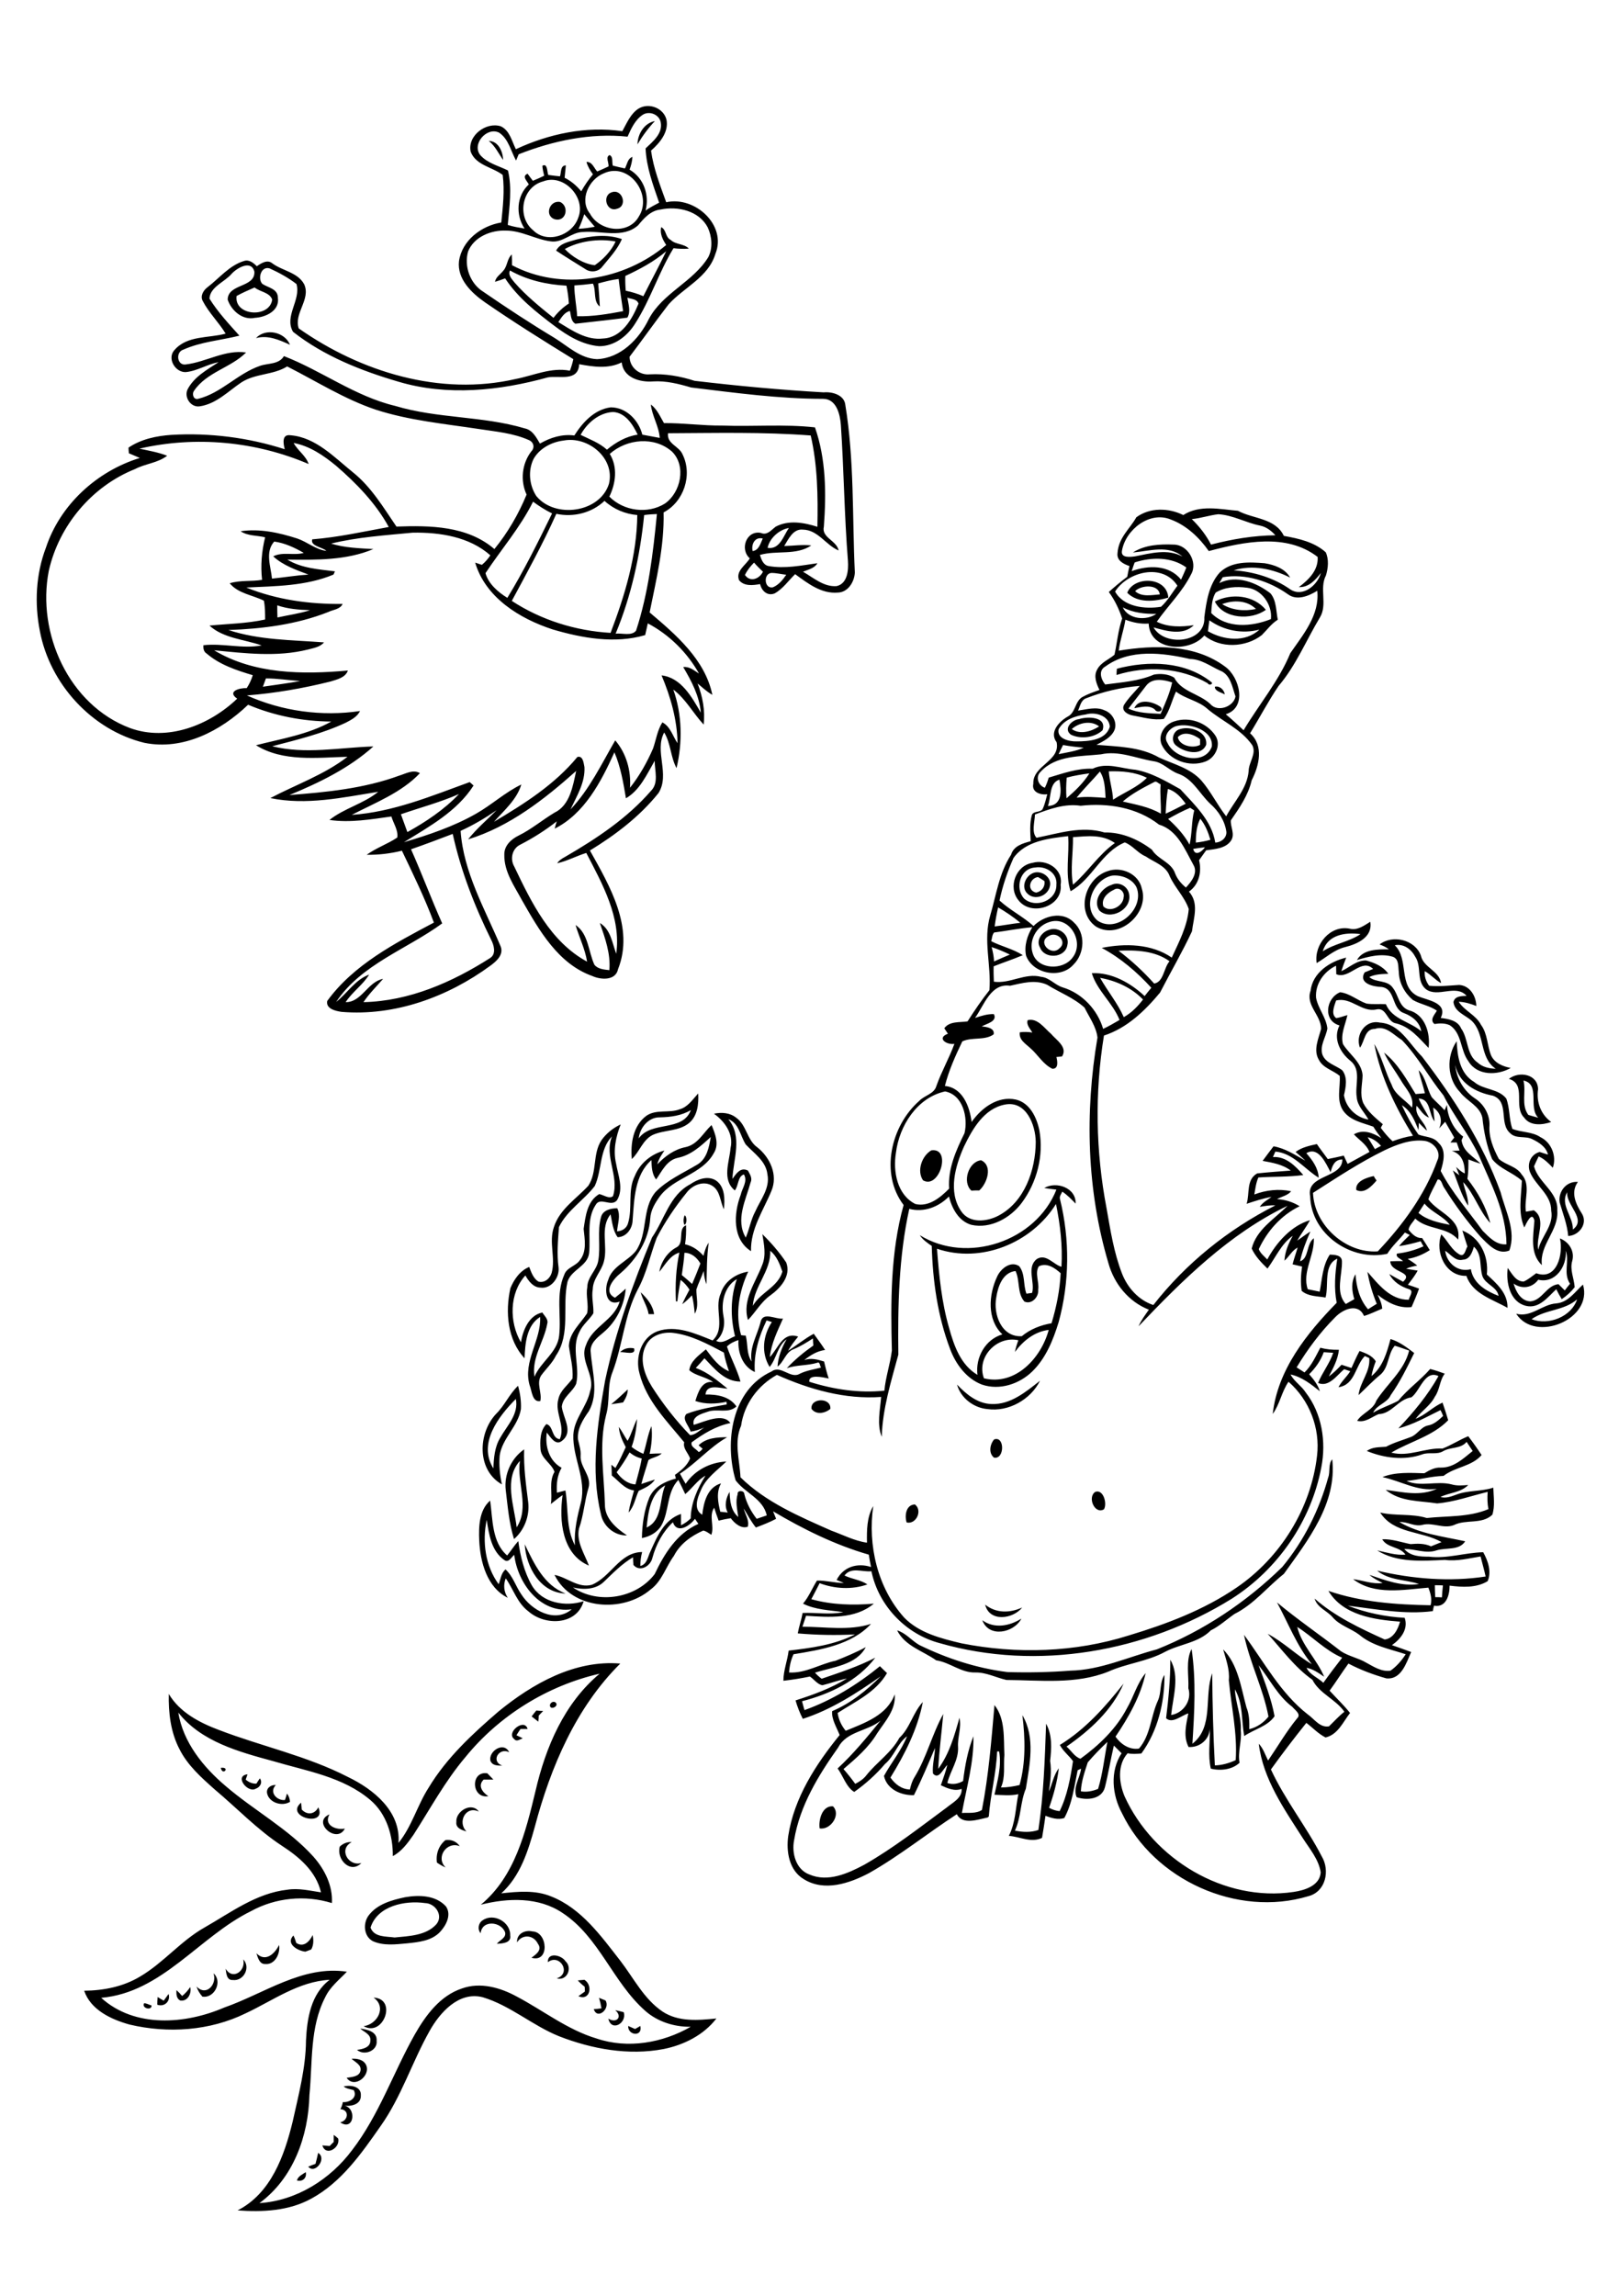 <?xml version="1.0" encoding="utf-8"?>
<!-- Generator: Adobe Illustrator 21.0.2, SVG Export Plug-In . SVG Version: 6.00 Build 0)  -->
<svg version="1.2" baseProfile="tiny" id="Layer_1" xmlns="http://www.w3.org/2000/svg" xmlns:xlink="http://www.w3.org/1999/xlink"
	 x="0px" y="0px" viewBox="0 0 800 1134" overflow="scroll" xml:space="preserve">
<path d="M146.7,1077c0.6-2.1,2.8-3,4.4-4.1C151.7,1075.8,149.5,1077.8,146.7,1077 M157.2,1063.4c4.5,2.7-1.5,10.8-4.9,6.8
	c1.2-0.5,2.4-1,3.6-1.4C156.4,1067,156.8,1065.2,157.2,1063.4 M164.9,1054.5c0.6,0.4,1.7,1.3,2.2,1.8c1.2,4.5-6.1,9.1-7.8,3.4
	c0.9,0.1,2.7,0.2,3.6,0.3c0.6-0.7,1.3-1.3,2-2C164.9,1057.1,164.9,1055.4,164.9,1054.5 M169.8,1030.6c3.3-0.9,8.8-0.1,8.5,4.4
	c0.2,4.8-5.4,5.6-8.9,5c7.1,0.3,5.8,13.1-1.3,8.3c4-0.8,4.7-6.2,0.1-6.5c0.6-1.1,1-2.3,1.2-3.5c3.3,0.3,7.4-2.2,5.4-5.9
	C173.1,1031.9,171.2,1031.7,169.8,1030.6 M173.7,1016.9c2.7-0.2,6.1,0.4,7.3,3.3c2.1,5.2-6,11.6-9.7,6.1c2.4-0.4,6.2-0.5,6.8-3.4
	C178.8,1019.9,175.5,1018.6,173.7,1016.9 M178,1002c3.4,0.4,8.5,1.5,8.1,6c0.6,5-6.2,7.6-9.7,4.5c2.6-0.3,6.6-1.1,6.6-4.5
	C183.4,1004.8,179.9,1003.7,178,1002 M310.4,1000.7c1.1,0.5,2.3,1,3.4,1.5c0.7-0.4,2-1.1,2.6-1.5
	C317.7,1006.2,310.2,1005.5,310.4,1000.7 M304,992.9c1.4,0.3,2.8,0.6,4.2,1c1.7,5.4-6.1,9.9-7.6,3.2
	C304.7,999.6,307.8,996.1,304,992.9 M71.2,989.5c1.2-0.1,2.5,0.8,3.7,1.1C75,993.3,69.8,991.9,71.2,989.5 M296,986.8
	c1.1,0.4,2.1,0.9,3.2,1.3c2.5,4-4,9.8-5.8,4.3c1.3-0.1,2.5-0.2,3.8-0.4C296.9,990.2,296.5,988.5,296,986.8 M184.6,986.7
	c11.9,0.5,4.8,19.7-4.9,14.1C186.5,999.9,191.2,991.3,184.6,986.7 M80.9,988.2c0.8-1.1,1.6-2.2,2.4-3.3c1.1,3.5-2,6.6-5.6,5.3
	c0-0.9,0.1-2.8,0.2-3.8C78.9,987.1,79.9,987.6,80.9,988.2 M90,985.9c1.6-1.3,2.9-2.8,4-4.4c0.8,3.1-1.3,7.3-5,6.6
	c-1.9-1-1.9-3.3-1.8-5.1C88.2,983.9,89.1,984.8,90,985.9 M285.5,978.2c0.8-0.1,2.5-0.2,3.3-0.3c4.3,2.7,2.8,10.6-3,8.1
	c1.1-0.8,2.1-1.5,3.2-2.3c0-0.6,0-1.8-0.1-2.4C287.7,980.4,286.5,979.3,285.5,978.2 M105.5,974.7c4.6,4,0.5,12.5-5.5,11.5
	c-1.3-1.5-2.3-3.1-2.9-5C101.9,986.3,107.4,980.1,105.5,974.7 M120.2,967.8c3.8,4,0.2,10.9-5.2,10.2c-3.1,0.2-3.2-3.5-3.5-5.6
	C114.9,978.3,121.6,973.5,120.2,967.8 M270.7,969.2c-0.2-5.2,6.8-3.5,8.7-0.5c3.6,3.2,0.9,9.9-4.3,8.5
	C282.6,974.7,276.6,964.7,270.7,969.2 M126.7,964.8c4.5,4.6,9.1,0.2,11.2-4.1c0.7,4.2-2,9.9-6.9,9.4
	C128.2,970.2,127.4,966.9,126.7,964.8 M146.4,959.7c3.7,2.4,6.6-0.8,8.1-3.9c0.5,2.4,0.5,4.9-0.7,7.1c-0.7,0.3-2.1,0.8-2.9,1.1
	c-3.8-0.4-9.9-3.9-5.9-8C145.6,957.2,146,958.5,146.4,959.7 M255.5,959.4c-0.3-4.2,3.9-6.3,7.6-5.4c7.6,0.2,8.6,15.7-0.5,13
	c2.2-1.6,5.5-3.8,3.2-6.9C263.7,955.7,258.1,955.2,255.5,959.4 M238.5,948.5c5.4-3.8,13.9,0.9,13.6,7.5c0.7,3.8-4.1,4-6.6,4.1
	c1.4-1.8,4.7-2.9,4.1-5.6c-1.9-5.4-11.4-6.4-12.1,0.4C235.8,952.9,236.4,949.8,238.5,948.5 M183.1,952.1c1.7,4.9,7.8,4.3,11.9,4.9
	c7-0.7,15.4-0.9,20.5-6.4c3.8-4.3-0.3-10.5-5.5-10.6C200.2,938.6,186.5,941.3,183.1,952.1 M200.2,937.1c6.9-1.2,15.2-1,20.2,4.6
	c2.8,4.2,0,9.4-3,12.6c-4.2,4.4-10.6,5-16.3,5.6c-5.6,0.5-11.6,1.3-16.9-1.1c-4.5-2.4-4.9-8.8-2.1-12.6
	C186.3,940.5,193.6,938.5,200.2,937.1 M167.9,912.1c1.6-1.5,3.6-2.4,5.9-2.2c-6.7,3.4-1.7,12.2,4.8,10.3
	C173.1,925.8,166.1,918.3,167.9,912.1 M220.1,908.9c2.9-0.4,5.4,0.6,7.1,3c-6.5-2.6-12.1,5.6-7,10.5c-1.5-0.6-3-1.5-4.3-2.4
	C215.3,915.7,216.8,911.6,220.1,908.9 M170.4,903.2c-4,7.9-16.6-3.3-7.6-7C159.8,901.5,166,904.1,170.4,903.2 M225.5,900
	c-0.5-5.3,7.5-10.2,11.1-5.2c-6.5-3.1-10.7,5.3-6.1,9.8C228.2,904,225.1,902.9,225.5,900 M405,903.1c-0.6-4.3,1.3-11.3,6.6-10.9
	C415.7,896.3,410.4,904.1,405,903.1 M157.3,892.7c4.5,10.2-17,4.8-8.5-2.3c0.1,0.8,0.2,2.5,0.3,3.4
	C151.8,896.7,155.5,896.2,157.3,892.7 M132,885.9c-0.6-2.7,1.9-4.4,4.3-4.2c-3.5,3.5,0.5,7.8,4.5,7.4c0.3-0.8,0.8-2.4,1-3.2
	c0.9,1.2,1.4,2.5,1.5,4.1C139.4,892.4,133.1,890.5,132,885.9 M126.4,883.5c-3.9,2.4-10.9-6.3-4.1-7.1c-0.2,0.7-0.7,2-0.9,2.6
	c1.5,1.3,3.3,2.1,5.3,2c0.4-0.7,1.3-2,1.7-2.6C129.9,880.4,128.5,882.8,126.4,883.5 M241.3,887.2c-8.4,1.4-9-12.6-0.5-11.3
	c1,1,2,2.1,3,3.1c-1.6,0-3.2,0-4.8,0C235.9,882,238.4,885.3,241.3,887.2 M109.1,873.2C114,872.6,110,877.5,109.1,873.2 M242.3,869.6
	c-0.9-4.7,6.7-9.6,9.3-4.1c-5-2.6-9.3,4.5-3.4,6.6C246,872.1,243.2,872.2,242.3,869.6 M254.1,859c-4.3-3.2,5.1-10.6,6.6-5
	c-0.9,0-2.7,0-3.5,0c-0.7,1-1.4,2.1-2,3.1c0.8,0.4,2.3,1.1,3.1,1.5C256.9,859.1,255.3,860.5,254.1,859 M265,844.9
	c0.9,0.1,2.6,0.2,3.4,0.2c-0.7,0.8-1.5,1.5-2.2,2.3c0,0.7-0.1,2.2-0.2,3c-1.1-0.9-2.2-1.7-3.3-2.6
	C263.5,846.8,264.2,845.8,265,844.9 M272.1,843.3c-1.3-1.5,1.2-3.7,2.6-2.2C275.9,842.5,273.3,844.2,272.1,843.3 M229.9,868
	c-10,11.8-17.3,25.4-25.6,38.3c-2.8,4-5.8,8.2-10.2,10.5c0.1-10.2-3.1-20.9-11.1-27.7c-13.5-11.5-31.5-14.3-48-19.2
	c-16.9-4.6-35.6-9.6-46.9-24c2.4,14.7,12.3,26.9,23.4,36.3c14.1,12.1,30.8,21,43.3,34.8c5.6,6.3,9.7,14.4,9.2,23
	c-13.2-4.1-27.8-2.7-40,4c-25.6,12.6-43.9,40.2-74,42.8c16.6,15,41.5,13.1,60.8,4.8c19.8-6.9,38.7-21,60.6-17.7
	c-3.8,4-8.3,7.5-10.7,12.6c-7.7,14.9-6.2,32.1-7.8,48.3c-0.5,20.2-7.9,41.1-24.7,53.4c18.3-1.2,35-11.7,45.8-26.2
	c13.3-17.3,20.3-38.2,30.9-57c5.4-9.5,12.5-19.2,23.3-22.8c9.1-3.3,19-0.5,27.2,4c13.1,6.9,25,16.4,39.4,20.7
	c15.4,5.2,32.6,2.2,46.5-5.8c-8.2,0.1-16.4-2.5-22.5-7.9c-16-14.1-22.7-36.4-40.8-48.3c-11.8-8-27-7.5-40.4-4.1
	c16.8-13.9,22.1-35.8,27-56.1c5-21.7,14.2-43.4,31.7-58C270.5,832.6,246.6,847.4,229.9,868 M246.4,845.3
	c16.8-13.7,37.6-25.5,60.1-23.6c-21.9,21.7-34.4,51.1-42.2,80.5c-3.3,11.9-7.1,24.4-16.6,33c8.2-0.9,16.8-1.7,24.6,1.5
	c15,5.9,24.7,19.6,34.3,31.9c6.6,8.6,11.6,18.8,20.8,25c7.9,5.2,17.7,4.3,26.6,3.4c-6.3,8.2-16.1,13.1-26.1,15.1
	c-17.3,3.3-35.4,0-51.6-6.3c-13.2-5.3-24.1-15.2-37.8-19.3c-11.8-3-21.2,7.6-26.3,16.8c-8.6,15.3-13.9,32.4-24.1,46.8
	c-9.5,13.6-19.4,27.8-34.3,35.9c-11.1,6.1-24.1,6.7-36.4,5.8c16.5-8.4,23.1-27,27.2-43.8c2.9-13.2,6.5-26.5,6.6-40.1
	c0.5-10.8,2.4-23,11.7-30c-15.4,0.8-28.1,10.3-41.6,16.6c-17.6,8.6-38.3,10-57.3,5.5c-9-2.5-19.2-7.2-22.4-16.7
	c9.6-0.1,19.3-2,27.6-7c11.6-6.8,20.1-17.6,31.8-24.2c13-7.4,25.6-17,41-18.7c5.6-0.9,11.1,0.5,16.6,1.3
	c-2.4-10.4-10.8-17.5-19.3-23c-12.2-8-22.2-18.6-33.3-27.9c-6.5-5.8-13.3-11.8-17.3-19.8c-4.4-8.4-5.5-18-5.3-27.3
	c5.4,9.1,15.2,14.2,24.8,17.8c21.1,8.1,43.5,12.8,63.7,23.2c12.7,6.1,26.2,17,25,32.6c6.6-8.1,9.3-18.6,14.9-27.3
	C220.7,868.2,233.5,856.4,246.4,845.3 M485.4,800.3c5.9,4.3,13.4,2.9,19.3-0.8C501,806.6,488.6,809.1,485.4,800.3 M486.8,792.6
	c5.4,4.3,12.2,4.2,18.3,1.4C500.5,799.8,488.9,801.3,486.8,792.6 M259.3,762.8c4.6,9.5,9.5,20.3,20.2,24.3
	C267,786.8,259.9,773.9,259.3,762.8 M448,752c-1.1-3.4-0.3-8.8,4.1-8.9C456,746.1,452.7,753.1,448,752 M246.4,782.5
	c1-2.5,1.2-5.5,3.4-7.3c3.7,3.4,5,8.3,7.8,12.3c5,7.9,16.6,14.4,24.9,7.4c-15.6,2.2-26.7-12.9-28.4-26.9c-1.4,1.1-2.6,3.9-4.7,2.7
	c-6.6-4.4-7.8-12.8-8.9-20C238.2,761.5,239.8,773.5,246.4,782.5 M236.8,760.9c-0.3-6.7-0.1-15,5.4-19.7c1.3,9.2,0.8,20.6,8.4,27.1
	c1.9-2.3,3.5-4.9,5.5-7.1c1,7.5,2.9,15.2,6.7,21.9c5.1,8.7,16.6,10.7,25.6,7.8c-3.4,12-19.2,12.2-27.3,5
	c-5.5-4.1-7.4-10.9-11.2-16.3c-1.3,3.3-0.9,6.7,1,9.6C240.6,784.1,237.3,771.5,236.8,760.9 M541.2,736.9c4-1.5,6,5.8,4.3,8.6
	C540.9,748.2,537.2,739.5,541.2,736.9 M656.3,729.8c1.1-2.8-0.1-6.6,2-9c2.4,21.8-12,40-23.9,56.6c-8.2,6.5-14.8,15-24.4,19.8
	c-3.9,2.7-7.4,6-11.7,8.1c-6.1,6.2-15.2,6.7-22.6,10.6c-8.8,4.8-19,5.7-28.1,9.8c-16,6.4-33.5,4.2-50.3,4.1
	c-5.2-1.2-10-3.8-15.4-3.7c-7,0.2-12.5-5-19.3-6c-6.6-4.7-15.4-7-19.3-14.8c4.3,1.3,7.1,5,10.9,7.2c13.7,6.7,28.4,11.5,43.6,13.4
	c10.4,0.3,20.8,0.1,31.1-0.7c14.9-0.3,28.6-6.8,42.7-10.5c23.1-9.2,44.2-23.3,62-40.7C644.3,761.1,651.9,745.8,656.3,729.8
	 M255.3,754.4c6.5-9.9,0-21.9,1.6-32.8C248.8,730.6,254.1,743.7,255.3,754.4 M249.9,736c-0.9-7.7,2.7-15.7,9.1-20.1
	c-0.3,8.7,0.9,17.4,2,26.1c0.8,6.7-1.9,13.8-7,18.2C251.5,752.3,250.9,744.1,249.9,736 M491.2,711c5.3-2,5.3,9.9,0,9
	C488.4,717.8,489.1,713.5,491.2,711 M311.1,717.4c-1.9,3.4-4,6.7-6.4,9.8c2.2,3.1,5.4,5.8,9.3,6c1.1-4.3,2.4-8.5,3.1-12.8
	C314.9,719.9,312.9,718.9,311.1,717.4 M310.1,711.7c2-3.4,2.9-7.3,4.7-10.8c-0.3,4.7-1.1,9.4-2.7,13.8c1.8,1.4,3.7,2.5,5.8,3.4
	c1.5-4.5,2.1-9.3,4-13.7c0.5,4.6,0.1,9.2-0.9,13.7c2-0.1,4-0.2,6-0.2c-1.9,1.8-4.6,1.9-6.6,3.3c-1.1,3.9-2.5,7.8-3.5,11.8
	c2.2-0.7,4.4-1.5,6.7-2.2c-1.8,2.9-5.1,4.2-8,5.6c-1.7,3.5-2.2,7.7-5,10.7c0.6-3.7,1.7-7.3,2.7-10.9c-4.8-0.7-7.5-4.7-11-7.4
	c0-1.8-0.1-3.6-0.2-5.3c0.5,0.4,1.5,1.2,2,1.6c1.9-3.3,3.5-6.8,5.1-10.3c-1.6-3.1-3.2-6.4-3.4-10C307.4,707,308.6,709.5,310.1,711.7
	 M401,695.9c-0.7-5.5,9.8-5.8,9.3,0C407.7,698.1,403.3,699,401,695.9 M302,693.6c2.9-2.3,5.5-4.8,8.2-7.3c0,2.4-1.1,4.5-2.3,6.4
	C305.9,693.1,303.9,693.3,302,693.6 M243.8,725.3c0.2-5.1,0.6-10.5,3.3-15c3.4-6.1,9.3-11.7,7.8-19.3
	C246.4,699.5,236,713,243.8,725.3 M245.2,698.3c4.2-4.1,6.5-9.8,10.8-13.8c1,3.7,1.6,7.6,1.4,11.5c-1.4,8.6-9.3,14.4-10.5,23
	c-0.4,4.7,0.1,9.5,1.1,14.2C235.5,726.1,236.1,707.9,245.2,698.3 M489.9,693.5c9.4,0.4,17-6,24-11.5c-4.6,9.3-15.6,15.5-26,14
	c-6.8-0.6-13.2-5.5-15-12.1C477.5,688.7,483,693.3,489.9,693.5 M306.4,667.9c1.8-1.9,4.4-2.4,6.9-1.9
	C314.5,669.7,308.4,667.6,306.4,667.9 M316.6,638.3c3.1,3,6,6.4,6.6,10.8c-0.7,0-2,0-2.7,0C319.9,645.2,317.5,642,316.6,638.3
	 M756.8,651.6c8.3,3.2,19.6-1.1,22.5-9.8C772.8,647.5,763.7,646.7,756.8,651.6 M769,643.8c5.9-0.5,9.2-5.7,13.2-9.3
	c5.1,17.2-23.7,29-33,14.4C756.6,650.9,761.9,644.3,769,643.8 M773.7,617.8c0.6,7.7-5.1,16.3-13.6,14.3c-3,4.1-8.1,4.8-12.2,1.9
	c1.2,4,3.6,8.6,8.3,8.8c5.9-0.5,7.9-7.9,13.9-8.5c1,1,2,2,3.1,3.1c0.8-1.1,1.7-2.2,2.6-3.3C772.3,628.9,775.6,623.1,773.7,617.8
	 M770.8,611.7c4.5,1.7,7.4,6.3,6.1,11.1c-1.3,4.4,0.9,8.6,1.2,13c-1.8,2.3-4,4.3-6.4,5.9c-1-1.6-1.9-3.3-2.7-4.9
	c-4.2,3.9-8.5,9.8-15,8.2c-8-2-9.9-11.6-9-18.7c2.1,2.7,3.9,6.7,7.9,6.7c2.3-1,4.2-2.7,6.2-4.1C769.4,632.7,772.6,619.2,770.8,611.7
	 M380.6,617.8c0.4,10-8,17.5-8.6,27.2c3.8-6.7,12.4-9.2,14.6-16.9C385.3,624.3,383.8,620.4,380.6,617.8 M376.7,609.6
	c4.3,4.2,8.4,8.9,11.8,14c2.5,6.6-2.8,12.6-7.8,16.2c-4.6,3.2-7.3,8.3-11.1,12.2c-3-9.8,3.7-18.4,7-27.1
	C378.7,619.9,377.5,614.6,376.7,609.6 M728.3,615.8c-0.8,2.7-2,6.3-5.4,6.4c-3.7,1-6.1-2.7-8.8-4.4c0.8,6.2,6.4,10.8,12.7,9.1
	c1.2,7.1,7.5,10.8,13.7,13.2c-0.8-4.6-6.5-5.6-8-9.8C731,625.6,732.5,619.6,728.3,615.8 M722.6,607.8c8.7,3.5,13.1,12.5,12.1,21.7
	c4.8,4.5,10.4,9.2,10.2,16.5c-7.3-4.2-17.3-6.9-20.3-15.8c-10.3,0.3-15.7-11.7-12.4-20.5c3.2,3.2,5,7.7,9.1,10
	c2.5,1.2,2.8-2.5,3.8-4C724.3,613.2,723.4,610.5,722.6,607.8 M338.2,618.8c-0.2,3.7-0.8,7.3-1.3,11c1.7,1.4,3.5,2.9,5.1,4.4
	c1.4-3.3,2.8-6.7,4.1-10.1C344.4,621.2,341.7,618.8,338.2,618.8 M334.3,616.1c4.1-2.1,0.4-9.2,4.7-10.9c0.1,3.1,0,6.3-0.5,9.4
	c3.6,0.8,6.7,2.9,9.1,5.7c0.6-2.3,1.2-4.5,2.6-6.5c-1,6.9-0.9,13.7-1.1,20.5c-0.9-2.1-1.2-4.3-1.4-6.5c-1.1,3.1-2.6,6-3.6,9.1
	c-0.1,4,1.4,8.3-0.8,12c-0.3-3-0.6-6.1-1.4-9.1c-1.5,1.6-3,3.1-4.8,4.4c1.1-2.5,2.3-4.8,3.6-7.2c-1.2-1.8-2.6-3.5-4.4-4.8
	c-0.6,3.5-1.2,7-1.6,10.6H334c-0.4-8.1,0-16.1,1.7-24.1c-4.7,1.4-7,6-9.9,9.5C326.6,623.4,329.7,618.5,334.3,616.1 M338.3,600.3
	c1.2,0.5,1.2,4.3-0.1,4.7C337.5,603.5,337.7,601.7,338.3,600.3 M501.5,667.8c0.4-2,1-3.9,1.7-5.8c-10.6-2.4-20.9,8.4-17,18.8
	c15.6,3.8,28.3-10.1,32-23.9C511.3,657.7,505.6,662.2,501.5,667.8 M513.3,625.5c-2.1,3.4,0.3,7.7-0.3,11.5c0.4,3.6-3.2,7.5-6.8,5.9
	c-3.7-4.2-2.1-10.3-4.4-15.1c-6.3,0.7-8.7,7.6-9.5,13c-1.6,8.3,2.5,19.8,12.6,19.2c4.2-3.5,9.4-5.5,14.7-6.4
	c2.4-8,4.1-16.3,4.5-24.7C521.3,626.3,517.2,623.5,513.3,625.5 M463,616.8c1,13.2,2.3,26.5,6,39.2c2.4,8.7,5.7,18.2,14,23.1
	c-1.1-8.5,3.8-17.5,12.3-20c-7.7-7.3-6.8-19.6-2.6-28.5c1.7-3.9,6.7-8,10.9-5.2c3.1,3.9,1.9,9.2,3.6,13.6c0.7-0.1,2.1-0.3,2.8-0.4
	c1.5-5.4-2.9-12.6,2.3-16.7c4.6-2.9,8.3,2.8,12.2,3.8c0.6-10.4-0.6-20.8-2.7-31C509.7,614.1,484.7,624.2,463,616.8 M516,586.8
	c6-3.5,15.8-0.1,15.5,7.7c-2.1-2.1-4.1-4.3-6.6-5.9c-0.5,1.2-1.6,2.4-1.1,3.8c4.9,19.9,4.7,41-0.7,60.7c-2.7,8.8-6.3,17.7-12.9,24.2
	c-6.4,6.3-16.2,9.6-25,6.6c-7.6-2.9-12.9-10-15.7-17.5c-6.2-16.3-8.6-33.7-9.1-51c-2.2-1.5-4.5-3.1-5.9-5.3
	c23.4,14.5,57.4,3.1,67.5-22.5C520,587.4,518,587.1,516,586.8 M777.2,607.3c7-5.2-3.4-11.9-2.8-18.4
	C770.7,595,777.4,600.8,777.2,607.3 M770.7,594c-0.9-5.4,3.3-10.7,9-10.2c-3.8,5.2-1,11,2,15.7c3,5-1.5,10.8-6.8,11
	C774.4,604.8,772.3,599.5,770.7,594 M341,585c3.6-2.5,8.7-4.5,12.8-1.9c4.5,3.1,4.4,9.4,3.9,14.2c-1.9-3.8-1.7-8.9-5.6-11.5
	c-4.4-2.9-10.1-0.4-12.9,3.4c-5.6,6.9-10.6,14.3-14.7,22.2c-3.2,8.5-5,17.6-9.4,25.6c-6.6,12.7-7.4,27.4-12.4,40.6
	c-2.8,6.8-1.2,14.3-3.2,21.3c-3.7,14.5-1,29.4-0.6,44.1c-0.1,7.1,5.6,11.8,10.9,15.4c-6.2,0.2-11.8-4.6-12.9-10.6
	c-5.2-21.7-1.7-44.3,2.1-65.9c5.2-24.4,13.8-47.8,23.2-70.7C328.3,602.4,330.9,590.3,341,585 M670.2,587.8c-0.7-4.3,5.2-6.2,8.6-6.9
	c0.3,0.6,1,1.7,1.4,2.2C677.8,585.9,674.2,589.8,670.2,587.8 M480,588.1c-4.7-4.2-1.4-14.4,4.8-15c5.9,2.7,3,11.4-0.9,14.9
	C482.5,588,481.3,588,480,588.1 M460.2,568.2c10.2-1.5,4,19.5-4.1,14.8C452.9,578.4,455.5,570.9,460.2,568.2 M334.9,571.9
	c-5.5,1.2-7.8,6.6-10.7,10.7c-2.1-2.8-2.2-6.2-2.3-9.6c-8.4,7.4-8.5,19.5-9.3,29.7c-0.1,4.1-3,8.3-7.4,8.4
	c-2.4-3.3-2.7-7.5-3.5-11.3c-5.4,6.7-1.2,15.7-3.3,23.3c-1.2,4.8-5.4,8.5-5.5,13.7c-0.7,4,0.5,7.9,0.3,11.9c-2,3.2-5.3,5.6-6.9,9.2
	c-4.2,8,0.4,17.2-1.6,25.6c-1.8,4.1-6.6,6.5-7.1,11.3c0.6,5.5,5.9,12.3,0.2,16.8c-3.2,2.8-5.8-1.8-7.6-4c-1,6.7,1.1,14,7.3,17.4
	c-2.2,3.8-2.6,8-2.3,12.3c1.4-0.4,2.8-0.7,4.2-1.1c1.5,9,0.2,18.7,4.7,27.1c-0.5-7.3,1.2-14.4,3-21.4c2.7-11.4-4.2-21.9-3.8-33.2
	c0.4-8,6.7-13.9,8.3-21.6c2.7-7.8-5.5-15.1-2-22.8c3.1-9.1,13.8-12.1,16.6-21.4c-7,2.6-7.7-6-5.7-10.6c2-6.9,9.5-9.2,13.7-14.4
	c6.1-8.7,2.8-21,9.8-29.2c5.8-5.9,13.6-9.3,20.6-13.5c4.7-2.8,5.8-8.6,6.6-13.6C346.3,566.1,341.4,570.6,334.9,571.9 M338.8,566.6
	c6-1.3,8.7-7.1,12.8-10.9c1.8,4.3,3.9,9.5,1.1,13.9c-5.8,10.6-19.7,11.9-26.7,21.4c-2.3,3.2-4.5,6.8-4.7,10.9
	c-0.7,10.5-6.7,20.1-14.6,26.9c-3.5,2.8-9,9.2-2.8,12.2c1.8-1.4,3.6-2.9,5.3-4.5c-0.7,8.3-4.7,16.4-11.1,21.7
	c-3,2.5-6.8,5.4-6.2,9.8c0.7,9.6,4.1,20-0.9,29c-2.9,4.1-5.9,8.8-5.4,14c0.6,2.7,1.5,5.3,1.3,8c-0.4,5.7,5.6,10,3.9,15.9
	c-2,6.6-2.4,13.6-4.7,20.1c-1.4,6.6,2.7,12.4,4.9,18.3c-13.3-5.6-14.8-22.3-13-34.8c-2,1.3-3.9,2.9-5.8,4.4c0.9-5.3-1.1-11,1.8-15.9
	c-1.4-4.1-6.4-6.4-6.9-11c-0.3-4.2-0.3-9.4,2.9-12.6c3.6,1,2.4,6.9,6.6,7.5c2.9-6.6-2.6-13.2-0.7-19.8c0.9-4.3,4.6-6.8,7-10.2
	c0.4-5.4-1.1-10.7-1.8-16c0.2-6.6,5.7-11.1,9-16.2c0.9-4.2-0.7-8.6,0.1-12.9c0-5,4.6-8.3,5.4-13c1.3-7.2-0.6-14.6,1.4-21.7
	c0.9-3.4,4.9-4.3,8-4.3c1.8,3.6,0.2,7.6-0.1,11.4c2.5-0.1,4.7-1.5,5.4-3.9c2.4-7.7-0.3-16.2,3.4-23.5c2.5-6.2,8.1-10.8,14.6-12.5
	c-1.4,2.1-2.9,4.3-3.5,6.8C328.6,571.1,333.2,567.7,338.8,566.6 M293.9,585.8c-5.5,7.2-13.7,12-17.7,20.3
	c-0.5,6.6-1.1,13.3-0.2,19.9c0.6,5-3.7,10.8-9,10c-3.5-0.1-5.8-3.2-7.4-6c-8,8.8-8,23.1-2.2,33c1-6,4-13.4,10.6-14.7
	c1,1.7,3.1,3.3,2.4,5.6c-1.6,8.9-7.8,16.7-6.3,26.1c3.1-7.4,11.3-11.9,12.2-20.3c1.1-9.9-1.7-20.5,2.5-30c1.2-3.7,5.6-4.2,7.7-7.2
	c3.6-4.4,2.4-10.4,1.9-15.5c0.9-6.2,1.7-13.7,7.7-17.2c2.1,0.4,5,2.6,6.8,1c3.2-9.9-4.5-19.6-0.5-29.5
	C296.1,567.8,297.5,578,293.9,585.8 M297.2,563.2c2.4-3.4,5.8-6.1,9.5-7.8c-2.4,6.1-3.8,12.7-2.3,19.2c1,5.9,3.9,12.5,0.5,18.2
	c-2.9,3.7-8.3-1.9-10.6,2.4c-4.6,7-2.4,15.9-3.2,23.7c-0.7,6.6-8.9,8.2-10.7,14.3c-2.7,12,1.7,25.6-5.7,36.4
	c-1.8,3.7-4.9,6.5-7.3,9.8c-2.5,3.9,0.5,8.5-0.4,12.6c-4,0.9-4.2-5.1-5.3-7.8c-3.4-11.8,5.8-22.3,5.2-33.7
	c-6.8,4.2-7.4,13.2-7.7,20.4c-8.5-9.1-9.6-22.9-7-34.6c1.8-4.4,4.8-8.7,9.3-10.5c1,2.6,2,5.6,4.5,7.2c3,0.9,5.8-1.5,6.6-4.3
	c2-7.4-1.5-15.2,1.1-22.6c2.8-8.8,11-13.9,17-20.4C295.2,578.9,292.7,570,297.2,563.2 M359.9,552.8c7.1,8.6,2.5,19.6,2,29.5
	c1.9-2.6,4-6,7.7-4.1c0.9,1.8,2.3,3.7,1.3,5.8c-2.4,8.8-7.6,18.5-2.4,27.3c1.8-4.2,2.5-8.8,4.7-12.9c2.6-5.9,7.4-11.5,6-18.4
	c-0.7-6.5-6.6-10.3-10.7-14.7C365.8,561.1,365.2,554.8,359.9,552.8 M352.8,550.1c3.8-0.8,7.9-0.5,11,2c5.1,3.6,5.3,11,10.4,14.6
	c6.3,5,10.3,13.6,7,21.5c-4,9.7-10.4,18.8-10.1,29.8c-9.3-5.9-8.6-18.6-5.1-27.8c0.7-3.3,3.6-6.7,1.6-10.1c-3.1,0.9-2.6,5.6-4.5,7.9
	c-6.5-5.3-2.7-14-2.1-21C362.6,560.1,358.1,553.9,352.8,550.1 M326,551.9c-5.6-0.1-9.8,5.1-10.4,10.4c6.4-8.9,21.6-3,25.8-14
	C336.7,551.1,331.3,551.8,326,551.9 M335.9,547.9c4-1.1,6.4-4.9,9.1-7.8c0.3,5.1-0.3,11.1-4.5,14.6c-5.1,4.2-12.3,3.3-18,5.9
	c-5,2.5-6.4,8.3-10.3,11.9c-0.7-7.6,0.6-16.4,7.1-21.3C324.2,547.7,330.6,550,335.9,547.9 M752.8,533.7c1.4,5.7-1.3,12,2.4,17
	c1.6,0.5,3.2,0.9,4.9,1.4C755,547,761.3,535.6,752.8,533.7 M745.6,532.9c5-4,14.3-2.4,14.4,5.1c-0.9,6.3,1.3,12.4,6.5,16.2
	c-4.4,1.5-10.4,2.1-13.4-2.2C747.6,546.5,754.5,535.6,745.6,532.9 M719.1,526c0.5,6.7,4.4,13.2,10.1,16.8c4.2,2.9,7,7.9,6.8,13.1
	c-0.4,5.9,1.9,11.4,4.6,16.5c3.4,3.1,8.7,3.6,11.3,7.7c4.7,5.2,1.1,12.3,2.1,18.4c1.3-0.2,2.6-0.5,3.9-0.7
	c6.6,4.5,0.8,13.2,2.2,19.5c1.5-6.7,7.8-12,6.4-19.3c0.1-7.9-7.7-12.3-10.5-19.1c-1.6-4.1,0.5-8.8,4.8-9.9c1.3,0.4,2.7,0.9,4.1,1.3
	c-0.9-3.8-4.4-6-7.7-7.6c-3.5-1.8-8.1,0-11-3c-5.7-4.9-0.2-15.5-8.5-18.5C729.5,539.7,720.8,535.1,719.1,526 M721.5,539.5
	c-6.5-6.7-6.9-17.7-1.7-25.2c0.3,7.4,1.6,16,8.6,20.1c4.6,4,11.9,3.2,15.9,8.2c1.8,4.8,1.3,10.1,3,15c4.5,1.8,9.8,1.3,13.9,4.1
	c5.4,2.6,8.1,9.4,6.1,15.1c-2.1-2.2-4.2-4.4-7-5.6c-0.8,1.6-1.6,3.3-2.3,4.9c2.2,8.2,12.1,12.7,11.5,21.8c0.8,10-8.9,16.9-7.6,27
	c-6.1-5.7-4.2-14.7-3.7-22c-1.2-5-4,1.4-5,3.4c-3.2-7.4-1.5-15.4-1.2-23.1c-4.5-4.1-10.9-5.8-14.7-10.7c-2.7-6.5-4.1-13.5-4.8-20.4
	C731.2,546.2,724.9,544,721.5,539.5 M507.8,503.9c4.9-1.2,8.2,3.9,11.5,6.7c2.6,3.1,8.4,6.6,5.5,11.2c-0.7,0.1-2.1,0.2-2.8,0.3
	c0.5,2,1.2,5.9-2,5.8c-4.6-2.2-7.1-6.9-10.8-10.1c-2.3-2.2-5.8-4.1-5.3-7.9c2.1-0.3,4.1-0.2,6.2,0.1
	C509.1,508.2,507,506.2,507.8,503.9 M689.2,466.9c7.2,6.9,1.5,20.4,11.5,25.2c4.8,2,14.9,3.2,11.2,10.7c3.8,0.5,8.4,1.2,10.1,5.2
	c3.7,5.2,2.5,13,8.2,16.9c2.4,2.2,5.7,2.9,8.9,3c-8.3-5.5-5.1-17.3-12-23.8c-3.2-2.8-8.3-4.3-8.9-9.1c0.6-3.1,4.1-3,6.5-3.1
	c-5.3-6-14.2,1.1-20.1-3.3c-4.9-4-2-11.1-5.2-15.9C697.4,468.9,693.7,466,689.2,466.9 M681.7,466.5c6.4-5,17.5-2.4,20.4,5.5
	c1.3,6,9,7.4,10,13.6c-3-1.6-5.1-4.3-8.1-5.9c-0.2,2.6,0.6,5.1,2.2,7.2c4.9,0.5,9.9-0.1,14.8-0.4c5.3,0.3,8.4,5.5,8.5,10.4
	c-2.8-1.1-5.7-2-8.7-2.1c2.9,4.6,8.5,6.5,11,11.4c3.3,4.4,3,10.2,5,15.1c1.7,3.8,5.9,5.5,9.7,6.2c-6.6,3.8-16.6,3.9-20.9-3.3
	c-4.1-5.4-3.1-13.8-9.2-17.8c-2.4-1.1-5.1-1-7.6-0.6c-2.5-2.1,0.1-4.6,1.2-6.6c-3.6-2.5-8.1-3.1-11.9-5.3c-4-3.4-6.8-8.4-6.9-13.8
	c-0.4-2.6,0.2-6.3-2.9-7.5c-5.9-1.8-12.1-0.1-17.8,1.6c3.1-5.4,10.3-5.3,15.8-5.3C684.9,467.8,683.3,467.1,681.7,466.5 M518.3,462.3
	c-6,2.9,1,10.2,5.1,6.2C527.7,465.2,522.3,459.8,518.3,462.3 M518.3,459.3c4.7-1.9,10.5,2.5,9.1,7.6c-1.1,6.4-11.3,7-13.5,1.1
	C511.8,464.5,514.7,460.4,518.3,459.3 M653.6,469.9c5.8-3.8,13-4.7,18.7-8.5C664.8,460.4,656.1,461.6,653.6,469.9 M666.9,458.7
	c3.8,1,7.1-1.5,10.2-3.4c1.3,7.6-6.4,11-12.4,12.5c-5.4,1.3-9.5,5.2-14.1,7.9C649.2,466.5,657.4,456.8,666.9,458.7 M550.4,439.5
	c-3.1,1.4-6.4,4.4-5.2,8.2c3.2,3.3,9.7,0,10-4.4C556,440.6,552.9,437.7,550.4,439.5 M549.2,437.1c3.8-1.9,8.4,0.8,8.8,5
	c1,7.4-9.5,12.7-14.8,7.6C539.9,444.8,544.3,438.6,549.2,437.1 M512,440.9c2.7-0.6,4.5-2.8,4.1-5.7c-1.1-0.7-2.1-1.4-3.2-2
	C508.7,433.8,507.2,439.8,512,440.9 M510.3,431.3c4-1.8,9.6,1.9,8.5,6.4c-1,4.9-7.6,7.3-11.2,3.6
	C504.5,438.3,506.6,432.9,510.3,431.3 M549.5,432.5c-9.3,1.9-15,15.5-7.2,22.2c9.6,6.6,23.5-5.9,19.3-16.4
	C559.5,434,554,432,549.5,432.5 M547.3,430.3c6.7-2.5,15.4,1.3,16.9,8.6c3.9,12.1-11.2,25.6-22.6,18.8
	C531.3,450.5,536.2,433.8,547.3,430.3 M511.5,428.5c-7.5,0.4-10.1,10.2-5.5,15.3c5.6,5.1,16.2,1.1,16-6.8
	C522.6,431.2,516.7,427.6,511.5,428.5 M510.2,426.2c6.8-2,15.3,3,13.9,10.8c1.2,10.8-14.6,15.9-20.9,7.6
	C498,438.2,501.9,427.5,510.2,426.2 M582,364.1c0.7,4.2,7.5,5.8,11,3.8c0-0.7,0-2.1,0-2.8C590,362.8,585,360.9,582,364.1
	 M583.2,360.1c5.1-1.6,13.6,1.4,12.8,7.8c-2.4,5.7-10.6,3.7-14.5,0.6C578.2,366.4,579.4,360.9,583.2,360.1 M581.4,358.6
	c-3.4,0.9-6.9,4.9-4.5,8.4c3.6,7.8,18.3,11.2,21.9,1.8C599.7,360.7,587.9,357,581.4,358.6 M580.3,356.3c7.4-2.5,16,0.6,20.3,7.1
	c2.9,4.5,0,10.8-4.8,12.7c-8,3.1-18.1-0.5-21.8-8.3C572,362.9,575.6,357.7,580.3,356.3 M529.6,360.1c4,2.9,9.7,1.2,13.5-1.3
	C539.1,355.7,533.2,356.9,529.6,360.1 M533.2,355.2c4.2-1.4,13.9-1.3,11.6,5.5c-3.9,3.7-10.8,4.5-15.6,2.2
	C525.2,360,529.7,355.5,533.2,355.2 M560.5,349.8c2.2-5.1,9.5-3.2,13-0.6c1.8,2.2-1.9,3.1-2.9,1.2
	C567.7,348.1,563.8,349.2,560.5,349.8 M600.3,339.2c2.3-0.6,4.6,1.5,4.9,3.8C603.5,342,600.2,341.4,600.3,339.2 M551.9,330.3
	c15.6-4.1,33.8-3.8,46.9,6.8c0.5,1.2-1.7,1.4-2,0.4c-13.6-7.9-30.3-8.7-45.1-4.1C551.7,332.6,551.8,331,551.9,330.3 M603.9,298.4
	c4.9,3.1,11.1,3.6,16.7,2.4C616.2,296.4,609.4,296.3,603.9,298.4 M600.3,297.1c8.2-4.2,19.1-3.2,25.2,4.1
	C618.4,306.5,604.5,305.8,600.3,297.1 M560.9,292c3.2,3,8.2,1.9,12.2,1.6C572.4,288.3,563.7,289,560.9,292 M557,292.8
	c3.2-8.4,19.6-8.1,20.3,2.4C570.7,297.1,562.3,298.1,557,292.8 M537.5,870.5c-1.5,4.6-3.2,9.4-3.4,14.3c2.9,0.5,5.8-0.1,8.5-1.2
	c2.3-7.5,3.1-15.5,4.6-23.2C543.8,863.6,540.5,867,537.5,870.5 M414.2,863.1c-9.8,13.8-19,28.8-21.8,45.8c-1.3,6.4,0.9,14.6,7.6,17
	c9.1,3.9,18.9-0.5,27-4.8c14.4-8.2,27.5-18.5,40.8-28.3c3-2.5,7.6-4.6,7.4-9.2c-3.6,1.3-7.1-0.3-10.3-1.8c1.1-3.3,2.4-6.6,3.2-10
	c-2,1.7-4.2,7.6-7.1,4.2c-0.4-4.2,0.9-8.4,1-12.6c-3.3,7.8-6.6,15.7-10.4,23.3c-6.3,0.2-13.4-2.9-14.8-9.5
	c3.6-6.6,8.6-12.5,11.4-19.6c-4.8,3.6-6.3,9.9-10.9,13.7c-4.4,5.2-9.8,10-15.2,13.8c-3.9-2.3-5.5-7.9-8.2-11.6
	c7.8-7.2,14.5-15.4,21.2-23.6C428.6,855.2,418.4,855.1,414.2,863.1 M641,803.6c2.3,9.3,9.8,16.1,13.3,24.6c-2.7-1.8-5.4-3.8-8.7-4.4
	c1.7,3.5,5.6,4.8,8.3,7.4c3-4.2,6.1-8.3,9.3-12.4C654.8,815.2,648.6,808.4,641,803.6 M709,783c0,2,0.1,3.9,0.2,5.9
	c1.1,0,2.2,0,3.3,0.1c0.1-2,0.3-4,0.5-5.9C711.7,783,710.3,783,709,783 M343.4,750.2c-2.4,3.4-8.8,7.7-10.9,1.7
	c-5,4.7-8.3,10.9-10.1,17.5c-0.9,4.2-6.2,7.3-9.4,3.6c-0.1-1.3-0.2-2.5-0.2-3.8c-5.5,3.2-9.9,7.8-14.4,12.1c-4,3.9-10.1,4-15.3,2.8
	c12.5,8.5,31.3,5.4,40.4-6.6c4.8-10.1,11-20.1,21.6-24.8C344.5,751.8,343.9,751,343.4,750.2 M319.5,754.5c8-3.6,6.2-14,9.2-20.8
	C321.3,737.7,320.3,747.1,319.5,754.5 M689.2,664.7c-3.6,4.2-2.8,10.6-7.1,14.3c-3.8,3.1-7.2,6.7-10.8,10.1
	c0.7-6.5,5.9-11.5,5.3-18.3c-0.6-0.3-1.7-0.8-2.2-1c-4.8,4.9-4.8,14.2-13,15.4c1.5-3,4.1-5.1,5.8-7.9c-1-0.3-2-0.7-3-1
	c-3.6,3-7.6,9.1-12.9,6.8c2.1-5.2,5.7-9.6,7.5-14.9c-1.6-0.1-3.1-0.2-4.7-0.3c-1.5,4.2-4.1,7.8-7.2,10.9c2.2,2.5,4.3,5.2,5.3,8.4
	c-4.4-3.5-8.9-7.1-14.5-8.3c1.8,3.5,5.4,5.6,7.5,8.9c8,10.3,10.2,24.3,7.7,37c-5,26.5-21.5,50.4-44.3,64.9
	c-42.4,26.3-96,35.8-144.3,21.9c-16.7-4.4-30.2-18.5-33.7-35.5c-4.5,0.5-10-2.3-13.3,2.1c3.6,1.8,7.9,2.1,11.3,4.4
	c-7.6,2.7-16.1,2.2-23.6-0.6c-1.4,2.7-2.7,5.3-4.1,7.9c10,2.8,20.5,3.1,30.9,2.2c-9.3,7.8-22.2,6.7-33.5,6c-0.6,1.8-1.2,3.6-1.8,5.4
	c11.3,0,23,2.1,33.9-1.4c-9.6,10.4-24.9,12.8-38.3,15c-1.3,2.8-2,5.9-2.2,9c8.2,0.5,15.2-4.2,23-5.8c5-2,10.1-4.1,14.9-6.7
	c-4.7,8.9-16.4,9.8-25.1,12.6c1,1.1,2.1,2.1,3.3,3c9-3.1,18-6,26.5-10.4c-8.7,11.5-22.5,18-36.2,21.5c0.4,1.5,0.8,2.9,1.2,4.4
	c13.7-4.9,26.1-12.6,37.3-21.7c1.1,1.1,2.3,2.3,3.5,3.4c-5.5,9.5-15.6,14-24.4,19.7c0.5,3.3,1.9,6.3,4,8.8c9.4-3.9,20.4-7.6,24.2-18
	c0.7,7.6-4.8,13.4-8.7,19.3c-4.2,7-10.5,12.4-16.6,17.6c2,2.3,4,4.8,5.8,7.3c2-1,4-2.3,5.4-4.1c5.1-6.5,12.4-11.2,16.4-18.6
	c5.3-4.9,6.7-12.5,11.6-17.7c-2.6,13.4-8.9,25.8-16,37.3c2.2,3.2,5.5,5.8,9.6,5.9c0.5-2.1,1.1-4.2,2.3-6.1c6-9.8,8.7-21.3,14.2-31.2
	c-0.8,9-2,18-2.5,27.1c5.5-7.4,8-16.4,10.5-25.2c1.1,4.8-1,9.5-0.7,14.3c0.4,6.5-3.8,11.8-5.3,17.9c2.7,0.9,5.4,0.4,7.8-1
	c0.9-7.5,2.3-15.1,5.1-22.1c0.3,12.8-3.4,25.3-5.7,37.9c3.3-0.2,7.1,0.4,9.9-1.5c3.3-16.9,4.7-34.5,6.2-51.8
	c5.4,6.8,4.5,16.3,4.9,24.6c-0.5,5.4,0.6,11-1.7,16.1c3.1,0,6.2-0.5,9.2-1.2c3.1-11.2,2.8-23,1.4-34.5c6.5,11,3.6,24.5,1.7,36.3
	c-2.8,6.7-2.3,14.2-5.4,20.7c3.8,0.8,7.8,1,11.6-0.3c2.6-17.3,3.2-35,3.8-52.5c3.1,5.6,2.7,12.2,2,18.4c0.8,5,0.1,10.1-0.6,15.1
	c1.7-3.8,2.3-8.1,4.9-11.5c-0.8,6.7-2.6,13.2-4.8,19.5c1.6,1,3.4,1.5,5.2,1.7c3.8-7.7,5.3-16.3,6.6-24.7c-2-2.8-4.9-4.9-6.5-8
	c12.6-7.7,22.5-18.9,31.5-30.3c-5.6,13.1-16.7,23.1-28.2,31.1c2.3,1.9,4,5.1,6.9,6c9.2-6.7,17.7-14.8,23-25
	c3.3-5.6,4.9-12.2,9.2-17.3c-2.5,11.4-8.4,21.8-14.9,31.4c2.6,3.7,6.8,6.6,11.6,5.9c5.8-6.7,5.8-16,9.4-23.8c1.8-4,0.7-8.8,3.2-12.6
	c0.1,13.6-3.3,27.7-11.4,38.8c-2.3,0.2-4.5,0.4-6.8-0.1c-5.2,5.8-4.3,14.6-1.5,21.3c14.1,31,49.2,52.3,83.5,47.2
	c5.5-0.8,13-3.1,13.4-9.7c-1-6.4-5.4-11.5-8.8-16.8c-9.2-14.4-19.7-29.2-21.8-46.7c2.2,2.3,3.2,5.5,4.6,8.3c4.8-7,9-14.3,14.4-20.9
	c2.1-2-1.2-4.1-2.4-5.6c-7.2-5.4-11.2-13.7-16.7-20.6c3,8.2,6.3,16.5,7.9,25.2c-3.4,5-10.2,6.5-15,9.8c-1.4-7.7-0.5-16-4.6-23.1
	c0.3,6.9,3.3,13.3,2.9,20.3c0.6,5.4-1.6,10.6-0.6,16c-3.6,3.4-9.4,4.1-14.2,2.9c-1.5-6.5-0.3-13.2-0.5-19.8
	c-0.2,5.5-5.1,9.5-10.5,9.1c-2.7-5.3-1.2-11.1-0.1-16.6c-3.4,1-7.9,5.3-11,2.4c1.2-9.6,2.1-19.3,2.1-28.9c4.8,8.2,1.3,18.4,0.4,27.3
	c6-0.9,10.4-7.2,8.5-13.2c0.3-6.3-1.4-13.7,1.6-19.4c2.3,15.5,1.4,31.2,0.4,46.8c10.8-8.4,5.6-23.7,9.8-34.8
	c0.1,15.3,0.5,30.3,1.3,45.5c3.6-0.1,7-1.1,10.3-2.6c0.9-13.3-2.2-26.4-3.4-39.5c0.5-5.3-1.4-10.2-2.8-15.2
	c7.4,7.5,8.8,18.8,11.5,28.6c1.4,3.4,1.5,7.1,1.4,10.8c3.8-0.9,7.1-3.2,9.5-6.2c-2.6-13.8-9.2-26.5-12.1-40.4
	c10,13.5,18,28.8,31.5,39.3c3.3,2.3,6,6.7,10.5,5.9c2.5-2.4,4.8-5,7.6-7.2c-4.4-6.3-12.3-8.9-15.8-15.8c-8.8-6.2-15-14.9-22.1-22.7
	c8,4.2,14.1,10.5,21.8,15c-7.5-9.2-11.6-20.2-17.2-30.5c10.2,8.5,21.1,15.9,31.6,24.1c3.8,2.5,8.5,3.3,12.4,5.6
	c3.7,2,7.7,4.7,12.1,4c3-2.1,5.5-5,7.5-8.1c-7.8-2.6-16.4-4.1-22.9-9.6c-4.2-3.2-9.8-4.6-13.3-8.8c-2.8-3.2-7.5-4.6-8.8-9.1
	c10.1,8.9,22.5,14.7,34.6,20.2c4.2-0.4,6.6-5,7.6-8.8c-12.9-1-28.1-3.1-35.4-15.2c16.3,5.6,33.5,6.8,50.5,7.1c0.8-3,0-5.9-1.1-8.7
	c-12.3,1-26.7,3.9-37.2-4.2c4.9,0.6,9.6,2.6,14.6,1.9c-2.3-1.2-4.6-2.3-6.5-4c8,2.7,15.9,5.8,24.5,4.5c-6.9-2.3-14.8-1.7-20.7-6.6
	c17.4,4.1,35.9,5.6,53.6,2.9c-0.7-3.3-1.7-6.6-2.5-9.9c-5.8,0.9-11.6,2.5-17.6,1.7c-11.2,0.5-23.7,1.5-33.5-4.7
	c4.6,1,9.2,2.5,14,2.1c-2.8-4.1-9-3.2-11.5-7.6c4.8-0.2,9.4,1.5,14,2.4c3.4-0.3,6.9-0.4,10.1,1.1c1.7-0.7,3.5-1.4,5.2-2.1
	c-9.7-5.6-23.6-4-30.3-14.6c7.5,1.8,15.5,0.4,23,2.7c10.2-1.1,20.8-0.3,30.5-4.4c-0.6-2.8-0.6-5.7-0.4-8.5c-8.3,2-16.5,5-25,5.7
	c-8.8-1.4-18.1-0.7-25.4-6.7c8.5,1.1,17,3.3,25.3-0.5c-9.7,1.4-17.7-3.9-26.9-5.8c6.3-2.6,13.9-2.1,20.7-1.9c2.5-1.5,5.2-3,8.2-2.8
	c6.3,0.1,11.1-4.5,15.7-8.2c-1-1.5-2-3-3-4.5c-3,3.6-7.9,2.4-11.6,4.6c-3.2,1.9-7,0.3-10.4,1.6c-8.8,3.1-18.8,1.8-27.3-1.7
	c2.8-2.1,6.2-1.8,9.5-2.1c3.9-2.1,8.1-3.2,12.2-4.8c3.3-1.2,5-5,8.5-5.7c3-0.5,5.3-2.7,7.5-4.7c-0.4-1-0.8-2-1.3-2.9
	c-6.8,3.3-13.5,7.2-20.8,9c7.4-7.8,14.5-16.3,19.8-25.8c-6.8-3.2-9.1,7.4-13.4,10.5c-6.5,0.9-9.6,8.1-16.2,8.3
	c-3.5,1.4-6.5,4.3-10.6,3.3c2.6-4,7.9-5.3,9.5-10c5.3-8.3,13.8-14.8,16.2-24.7C693.9,666.3,691.6,665.4,689.2,664.7 M319.3,664.3
	c-3.7,6.7-0.9,14.6,2.8,20.6c5.5,8.6,11.8,16.7,18.9,24c2.7-0.2,4.7-2.4,7-3.8c-2.2,0.9-4.4,1.8-6.8,2c-0.6-2.8-4.5-6.1-2-8.7
	c6.4-2.5,13.2-3.5,19.9-4.7l-0.1-1.3c-5.1,1.1-10.5,1.3-15.4-0.4c1.3-4.2,3.2-10.3,8.8-9.3c-3.6-2.7-8.7-3.1-11.8-5.9
	c0.5-4.5,4.9-7.5,8.2-10.3c3.2,4.2,6.3,8.7,11.4,10.8c-1-3-2-6-2.5-9.2c-8.1-4.3-16.4-8.8-25.6-9.8
	C327.2,657.9,321.6,659.7,319.3,664.3 M373,677.7c-6-2.7-8.5-9.5-8.1-15.8c-2.1,0.7-4.1,1.6-5.7,3.2c2,5.9,5,11.3,6.7,17.3
	c-7.8,0.1-12.9-6.4-17.8-11.5c-1.4,1.6-2.8,3.2-4.3,4.8c6,2.1,10.8,6.3,15.7,10.2c-3.6-0.1-10.4-2.6-10.9,2.9
	c5.6-0.1,11.9,0.9,15.3,5.9c-4,3.7-9.5,0.9-14.2,2.6c-3,1-8,2.3-6.9,6.5c5.4-1.6,14.5-6.1,18.1-0.9c-7.2,1.5-13.2,5.2-19.1,9.5
	c-0.8,2.2,2.3,3.3,3.4,4.8c0.9-0.2,1.4-1,2-1.6c-0.7-0.6-1.3-1.1-2-1.7c3.7-3.7,9.2-4,14.1-4c-8.6,4.9-15,12.6-23.3,18
	c0.9,1.7,1.8,3.4,2.8,5c4.5-6.7,12.1-10.6,20.1-11c-4.6,4.5-10.3,8.3-12.7,14.5c-1.7,3.7-3.6,9.2,0.8,11.8
	c0.7-6.1,2.5-13.6,9.3-15.5c-2.5,4.4-1.5,9.4-0.4,14c1.2,0.1,2.5,0.3,3.7,0.4c-1.8-3.3-0.9-7.1,0.9-10.2c0.2,4.4,0.6,9.3,4.3,12.4
	c-0.5-3.8-1.5-7.6-0.3-11.3c-0.3-2.1,3.3-1.9,3.3,0c1.1,4.5,3.3,8.6,6.1,12.2c1.7-0.6,3.3-1.1,5-1.7c-1.9-8.3-10.7-11-15.4-17.3
	c-5.6-18.8-2-44.8,17.8-53.8c4.6-3.4,9.3,4,14,1.1c3.3-1.6,6.9-2.1,10.4-3c-0.6-0.7-0.5-3-1.8-2.4c-4.9,1.5-10.2,1-15.1,2.7
	c3.9-4.2,8.4-7.9,13.1-11.2c-0.1-1.2-0.2-2.4-0.2-3.5c-3.1,2-6.1,3.9-9.5,5.3c-4,1.4-4.8,6.3-8,8.6c0.3-4.8,2.1-9.4,4.5-13.5
	c-4.6,3.4-5,9.6-8.4,13.7c-4.3-7-3.3-15.5,1.1-22.2c-0.7-0.2-2-0.6-2.6-0.8C375,660.1,372.3,668.8,373,677.7 M357.5,650.1
	c0.9,4.3-0.1,9.2-3.6,12.2c3.2,1.8,6.3-1.2,9.3-2.3c-2.3-9.3-2.3-19.1,0.9-28.2C357.9,635.4,356.2,643.5,357.5,650.1 M700.9,599.1
	c4.4,3.7,10.1,4.8,15.5,5.9c-3.3-4.4-9-6.2-12.5-10.5C702.9,596,701.9,597.5,700.9,599.1 M645.5,569.6c3,3.4,5.9,7.4,6.1,12.1
	c-7-4.2-12.5-12.1-21.4-12.9c-0.4,0.9-0.8,1.8-1.2,2.7c6.4-0.4,11.1,4.4,15,8.9c-7.3,1-14.8,0.7-22.2,1.2c-1.2,2.7-1.5,5.6-2,8.4
	c5.8-2.2,12.1-2.9,18.2-1.6c-1.7,2.1-4.7,2.6-7,3.9c4,0.2,7.8,1.4,11.2,3.5c-9.1,4.4-16,12.2-20.2,21.2c0.8,2.1,2.7,3.5,4.2,5.1
	c4.5-8.4,11.9-16.7,21.1-19.4c-1.9,3.5-4.4,6.7-6.3,10.1c2.2-1.5,4.2-3.1,6.5-4.5c-2.1,4.8-4,9.6-5.1,14.7c4.4-1.3,3-8.6,6.8-11.4
	c0.4,8.6-5.9,16.8-3,25.2c2,0.4,4,0.8,5.9,1.2c1.2-6.2,1.4-12.9,5-18.3c2.3,0.1,5.8,0.1,6,3.2c0.2,6.9-3.4,15.4,1.9,21.2
	c1.4-0.8,2.8-1.6,4.2-2.4c-1.2-4-1.7-8.5,0.6-12.3c0.4,6.2,2,12.5,6.2,17.3c1.4-0.9,2.8-1.8,4.3-2.7c-2.1-5.1-3.7-10.4-4.6-15.8
	c5.4,6.2,11.3,13.9,20.4,13.8c0.3-1.6,2.7-4.4,0.2-5.2c-4.1-1.3-7.8-3.6-9.8-7.5c2.3,1.3,4.5,2.6,6.8,3.8c5.6-5-6.3-4.4-6.3-10.1
	c2.1-0.1,4.2-0.1,6.3-0.1c-1-1.1-3.9-1.9-3-3.7c4.5-0.5,8.9-1.7,13.1-3.6c-0.5-0.8-1-1.7-1.4-2.5c-3.5,1-7.1,1.9-10.7,2.4
	c1.6-2,3.5-3.7,5.3-5.5c-0.6-0.3-1.8-0.9-2.4-1.2c-2.8,3.6-6.3,6.6-8.7,10.5c-17.8,3.9-37.6-9.6-38.1-28.4
	c-2.2-10.9,16-8.8,15.9-18.2c-3.8,0-5,3.1-5.8,6.3C655.2,574.8,651.6,566,645.5,569.6 M684.1,568.2c-12.3,6-23.7,13.6-35.3,21
	c0.6,16.1,16.3,30,32,28.9c12.3-13,23.3-27.9,29.4-44.8c2.3-4.5-2-9.3-6.4-9.8C697,562.7,690.2,565.3,684.1,568.2 M675.8,561.7
	c1.2,1.9,2.4,3.9,3.6,5.9c1-0.6,2-1.1,3-1.6C680.6,563.9,678.4,562.4,675.8,561.7 M496.5,545.6c-10.3,2-16,12.1-20.2,20.8
	c-4.3,9.7-7.9,22.2-1.4,31.8c4.1,6.2,12.6,5.3,18.4,2.3c13-6.8,18.4-22.6,18.5-36.4C511.7,555.5,507,543.5,496.5,545.6 M442.7,569.5
	c-1.5,9.1,0.6,20.7,9.6,25.2c6.6,1.6,12.4-3.2,16.7-7.6c-0.7-9.7,3.4-18.9,7.6-27.4c1.8-7.6-0.7-18.9-9.6-20.6
	C453.2,542.1,444.3,556.1,442.7,569.5 M499.1,486.9c-9.5-1.4-12.8,9.6-17.3,15.9c3-1,6.1-2,9.3-1.9c1.9,3.7-3.7,4.7-6,6.1
	c2.3,0.2,6.5,0.7,5.9,3.9c-4.4,3.2-10.7,1.2-15.5,3.5c-3.4,7.1-6.7,14.4-8.6,22c8.8,0.8,12.3,10.3,13.2,17.8
	c4.8-6.9,12.9-13,21.8-11.1c7,1.6,10.4,8.9,11.7,15.3c2.2,12.4-1.2,25.6-8.7,35.7c-5.6,7.5-15.4,13-24.9,10.9
	c-6.3-1.8-9.6-8.1-11.1-14c-5.1,5.2-12.4,8-19.6,6.1c-5.2,23.6-5.7,47.9-5.4,72c-3.6,13.3-7.8,26.7-8.2,40.6
	c-2.5-6.2-0.8-13.2-0.3-19.7c-17.8,1.3-35.4-3.7-51.5-10.9c-9.4,5.2-16.2,14.4-17.7,25.1c-3.6,8.2-0.7,17-0.3,25.5
	c12.5,12.3,29,19.3,44.8,26.3c5.8,2.1,11.5,5.1,17.7,6c-0.1-6.1-0.1-12.7,3.1-18.1c-2.8,19.3,2.1,40.4,15.3,55.1
	c7.4,7.6,18.2,10.3,28.3,12.7c27.3,5.4,56.1,4.5,82.7-3.9c18.6-5.6,37.1-12.6,53.2-23.6c21.7-14.8,36.8-39.1,39.8-65.2
	c1.6-13.6-3.8-27.5-14.1-36.5c-3.4,4.9-4.3,11.1-7.8,15.9c2.4-21.8,16.8-39.8,31.6-54.9c-1.4-7.2-0.8-14.6,0.3-21.8
	c-7,3.1-4.1,13-5.8,19.2c-4-0.7-8.6-0.5-11.8-3.3c-0.6-4-0.4-8,0.2-12c-1.6-0.4-3.1-0.7-4.7-1.1c0.7-2.8,1.7-5.5,2.5-8.3
	c-2.8,1.5-4.2,4.5-6.5,6.5c0.2-4.4,2-8.5,4.1-12.3c-5.7,4-8.5,10.8-12.5,16.2c-3-2.9-6-6-7.8-9.9c2.4-9.5,11.3-14.6,17.7-21.1
	c-28.8,13.8-51.9,36.7-73.6,59.5c1.3-3,3.2-5.5,5.1-8.2c-10-3.9-17.2-12.8-20-23c-10.7-36-11.7-74.5-5.4-111.4
	c-0.6-5.4-4.1-10.1-6.4-14.8c-5.4-4.9-12.4-7.5-18.5-11.3C511.4,483.7,505.1,485.6,499.1,486.9 M543.6,483
	c3.7,6.6,8.6,12.4,11.7,19.4c3.8-2.1,6.9-5.3,9.5-8.7C559.2,487.9,551.5,484.4,543.6,483 M650.3,492.8c1,5.4,5,9.7,5.6,15.2
	c-0.7,4.3-3.8,8.3-2.5,12.8c1.6,4.4,6.6,5.3,9.9,7.9c2.7,3.6,1.7,8.3,0.8,12.3c1,6.1,6,11,12.1,12c-2-3.7-5.5-6.7-5.8-11.1
	c-1-6,2.5-13.5-3.2-18c-5.1-4.1-8.6-11-5.3-17.4c-8.3-2.3-6.8-13.5,0.3-16.4c4.8,0.6,8.5,4,13,5.6c3.2,0.5,6.4,0.1,9.6,0.3
	c3.2,7.6,11.9,8.5,17.5,13.4c-0.8-4.6-4.5-7.5-8.6-9c-6.2-2.2-4-11.9-11-12.9c-4-0.1-11.6-1.7-8.4-7.2c1.4-0.6,2.8-1.1,4.2-1.7
	c-5.8-5.7-11.8,5.4-18.2,2.6c0-1.4-0.1-2.8-0.1-4.2C654.1,479.9,649.8,486.1,650.3,492.8 M552.7,469.6c6.4,4.8,12.3,10.3,17.6,16.2
	c4.7-0.7,4.7-7.7,7.6-11C570.8,469.6,561.3,469.2,552.7,469.6 M490,467.8c0.6,2.3,1.1,4.7,1.2,7.1c2.6-1.2,5.2-2.3,7.8-3.4
	C496.1,470.1,493.1,468.8,490,467.8 M518.3,455.5c-6.2,2-10.1,9.1-8,15.4c2.5,8.1,14.9,8.5,19.6,2.2
	C536.2,465.3,528.4,451.9,518.3,455.5 M493.2,448.2c-0.7,3.1-1.3,6.2-1.7,9.4c4.2-0.5,8.4-1.3,12.7-1.8
	C500.7,452.9,497,450.4,493.2,448.2 M589.6,419.3c0.9,3.9,4.4,1.3,5.8-0.8C593.4,418.7,591.5,419,589.6,419.3 M530.2,413.5
	c0.1,7.8-1.4,15.7,0,23.5c7.4-6.4,12.7-14.9,20.7-20.6C544.6,412,537.3,413,530.2,413.5 M500.8,423.8c-3,6.7-5.4,13.8-6.9,21
	c5.2,4.8,11.6,7.9,16.8,12.6c5-5.1,14.3-7.5,19.8-1.9c6.1,5.4,5.5,15.5-0.1,21c-6.4,7.2-20.1,4.5-23.4-4.5c-1-4.9,0.6-9.9,3.1-14
	c-6.3,0.5-12.5,1.8-18.9,2.6c-1,1.2-1,2.9-1.4,4.3c5.1,2.6,10.8,3.8,15.6,6.9c-4.7,2-9.6,3.6-14.4,5.5c-0.1,2.5,0,5.1,0.1,7.6
	c8.1,1.1,15.4-4.5,23.4-2.4c4.1,0.4,6.7,4,10.6,5.2c9.6,2.9,17.2,11,20,20.5c2.8-1.3,5.5-2.9,8.1-4.4c-3.3-8.4-11.1-14.5-13.7-23.1
	c9.8-0.5,19.1,4.8,26.1,11.3c1.1-1.4,2.2-2.8,3.3-4.1c-7.1-7.8-15.2-14.7-24.5-19.7c11.5-2.3,24.6-2.1,34.6,4.8
	c3.5-7.6,7.7-15.5,8.4-24c-2-5.9-6.8-10.5-9.4-16.2c-1.9-5.3-7.7-6.9-11.9-9.8c-3.9-1.6-6.4-5.4-10.3-6.9
	c-11.5,4.7-16.2,18.3-26.8,24.1c-2.8-8.8-0.5-18.2-1.2-27.2C518.4,414.1,506.8,415.3,500.8,423.8 M593.1,404.4
	c-1.9,3.6-2.2,7.7-2.2,11.8c2.4-0.3,4.8-0.7,7.2-1.4C597,411.1,595.6,407.5,593.1,404.4 M577.2,404.5c4.1,3.7,7.9,7.8,10.6,12.7
	c1.3-5.6,0.9-11.4,2.3-16.9c-0.5-0.3-1.5-1-2-1.3C584.3,400.6,580.7,402.5,577.2,404.5 M534,398c-7.8-1.2-15.4,1.6-22.6,4.3
	c-0.1,3.6-1.8,8.9,0.8,11.5c11.1-2.2,22.3-6,33.6-2.6c8.5-0.2,16.7,3.4,23.4,8.5c3,4.9,9.6,6.1,11.5,11.8c1.1,2.8,3,5,5.3,6.9
	c2.7-2.9,6.1-7.2,3.7-11.2c-4.2-7.6-7.9-17.2-17-19.9C561.8,398.8,547.4,396.5,534,398 M577.1,389.7c-0.7,4-0.9,8.1-1.1,12.2
	c3.3-1.5,6.6-3.2,9.9-4.9C583.6,393.9,581,390.8,577.1,389.7 M554.8,395.9c6.4,1.5,13,2.6,18.8,6c0.2-4.8-0.5-9.7-0.1-14.5
	c-1.1-0.3-2.1-1.9-3.2-1.1C564.9,389.1,559.4,391.9,554.8,395.9 M517.8,398.1c7.2-0.2,6.7-7.7,5.7-13
	C518.3,386.7,519.5,393.9,517.8,398.1 M532,394c4.8-0.7,9.5-0.2,14.3,0.1c-0.3-4.4-0.3-9.2-2.8-13C539.7,385.5,535.6,389.5,532,394
	 M527.1,384.1c-0.3,3.4-0.4,6.8-0.1,10.2c4.2-3.6,8.3-7.5,11.3-12.3C534.5,382.5,530.8,383.1,527.1,384.1 M547.9,381
	c0.3,4.7,1.9,9.2,2.1,14c5.5-3.6,11.9-6,16.7-10.8C561,381.3,554.3,380.8,547.9,381 M544,372.6c-10.2,1.1-22.3,0.4-29.8,8.6
	c-2.7,2.5-1.2,6.8,2.1,7.9c0.8-1.6,1.4-3.3,1.9-5c7.1-2.1,14.2-4.7,21.7-4.4c6.9-3.3,14-0.1,21.1,0.5c8,1.4,15.2,5.7,22.2,9.6
	c7.1,7.7,15.6,15.6,17.3,26.4c2.8-0.1,5.6-2.2,5.5-5.2c-0.7-5.5-3.9-10.4-8-14c-5.3-5-8.7-12.5-16-14.9c-4.3-1.6-7.4-5.5-12-6.1
	C561.4,374.6,552.8,370.6,544,372.6 M525.3,368c-0.8,1.5-1.5,3-2.2,4.5c4.2-0.9,8.5-1.4,12.4-3.2C532,369,528.6,368.6,525.3,368
	 M536.5,352.9c-5.1,0.7-10.8,2.5-13.4,7.3c-1,4.7,5.3,6.1,8.8,6c5.9,0,14.6-0.5,16.5-7.3C548,353.4,541.1,351.5,536.5,352.9
	 M536.7,344.9c-2.6,0.9-3,4-4,6.1c4.3-0.6,9-2.1,13.2-0.1c3.8,1.4,6.3,5.9,4.8,9.7c-1.6,3.7-5.5,5.5-8.9,7.3
	c10.5,0.9,21.6,0.9,31,6.3c7.2,3.3,15.3,5.2,20.8,11.3c4.7,5.4,7.9,12.1,12.3,17.7c3.9-7.3,10.3-13.6,11.1-22.3
	c0-4.4,4-8.6,1.8-12.8c-5.5-8-14.9-11.8-22.1-17.9c-4.5-4.1-10.8-4.9-15.6-8.6c-2.1,4.5-3.1,9.5-6,13.5c-5.2,0.8-10.3-0.8-15.4-1.7
	c-2.4-0.4-5.8-2.3-4.3-5.2c2.2-3.5,5.2-6.3,7.8-9.4C554,339.5,545.1,341.6,536.7,344.9 M566.5,338.5c-3,3.8-5.9,7.7-8.9,11.5
	c4.9,2.3,10.5,2.3,15.9,2.6c2.2-5,4.5-10.1,5.7-15.5C575.1,335.7,569.6,334.7,566.5,338.5 M546.2,329.2c-3.6,2-2.2,6.3-0.1,8.9
	c8.1-1.1,16.5-1.6,24.1-4.9c3.3-0.6,7.1-0.3,10,1.5c3.6,7,12.4,7.9,17.8,13c3.6,4.3,11.6,1.4,12.5-3.7c-1.6-4.6-2.5-10.9-7.7-12.8
	c-4.8-2.2-9.2-5.6-14.8-5.7C574.4,322.4,558.3,320.4,546.2,329.2 M597.6,306.4c-0.3,1.8-0.5,3.6-0.7,5.4c7.7,4.4,18.4,5.7,25.4-0.8
	C613.8,313.2,604.8,311.5,597.6,306.4 M554.8,300c2.8,6,11.7,6.7,16.6,3.2C565.7,303.3,559.9,302.7,554.8,300 M600.7,292.7
	c-1.8,2.9-2,6.7-2.2,10.1c7.7,7.8,20,6.8,29.5,3c0.8-7.1-4.6-14.7-11.8-15.5C611,289.6,605.3,289.9,600.7,292.7 M604.2,285.1
	c-0.6,1-1.1,1.9-1.7,2.9c8.5-4.2,18.3-0.3,25.3,5.1c3,3.6,2.7,8.7,3.6,13c-3.2,2-5.3,5-7.9,7.6c-8,6.2-20.5,6.7-28.4,0.2
	c-7.4,8.7-27,7.6-27.5-5.9c-3.9,0.3-7.8-0.5-11.5-1.9c-0.8,5.2-2.7,10.1-3.3,15.3c17.6-2.9,37.6-3.3,52.6,7.9
	c7.2,5.2,11,20.2,0.3,23.5c3,2.5,5.9,5.2,8.8,7.9c7.6-12.7,17.4-24.3,23.1-38.1c6.3-9.1,14.6-18.9,13.3-30.8c-4.2,2.6-10,5-14.4,1.8
	C627.3,287.1,615.6,283.2,604.2,285.1 M551,292.2c4.2,7.6,14.8,8.8,22.7,7.5c3.3-3,5.5-6.9,8.1-10.4
	C574.5,277.9,557.1,282.4,551,292.2 M560.7,277.8c-0.6,1.4-1,2.9-1.5,4.3c8.3-3,18.4-3.2,24.4,4.2c0.9-2,1.8-3.9,2.6-6
	C578.9,275,569.1,275.1,560.7,277.8 M554.4,272c-0.7,3.8,4.2,3.1,6.5,2.8c7.7-1.5,16-3.9,23.4,0.1c-6.9-5.9-16.4-2.7-24.5-2
	c5.9-3.8,13.3-4.2,20.2-3.9c6.8,0,12,8.6,8.6,14.6c-4.3,8.7-11.5,15.6-17,23.5c5.7,2.8,12.2,2.6,18.3,1.7
	c-5.3,5.3-13.5,2.9-19.9,1.1c5.5,9.7,25.8,7.7,25.1-5c1-7.7,2.2-16.1,7.6-22.1c5.9-5.7,14.6-5.2,22.2-4.6c4.8,0.8,10.1,2.6,12.6,7.1
	c-8.5-4.3-18.6-6.5-27.9-3.6c10,0.7,19.9,3.7,28.1,9.5c6.1,3.9,13.3-2.1,15-8.2c-2.7,3.5-6,7.2-10.9,7c4.8-3.6,9.7-8.3,9.3-14.9
	c-15.4-11.9-36.5-7.5-53.8-2.9c-4.7-6.7-11-12.7-18.8-15.6C568.1,252.3,556.2,261.6,554.4,272 M588.9,256.4
	c3.8,3.7,7.1,7.9,9.5,12.6c10.4-2.7,21-4.5,31.8-4.6c-2-2.3-4.6-4.2-7.6-4.8c-7-1.4-13.4-5.2-20.6-5.6
	C597.6,254.5,593.3,256,588.9,256.4 M561.5,255.5c6.7-4.9,15.9-4.7,23.2-1.1c8.1-5.2,18-2.9,27-2.1c7.6,4.1,18.4,3.5,22.7,12.4
	c7.3,1.3,15,3,20.7,8.1c1.6,3.5,1.2,7.8,0.1,11.4c-3.4,6.5,0.9,14.4-3,20.8c-6.8,11.3-11.8,23.7-20.4,33.8
	c-5.1,7.5-9.3,15.6-14.1,23.4c6.9,6.1,4.5,16,0.8,23.2c-1.7,7.4-6,13.6-10.3,19.8c-0.3,3.2,2.2,6.8,0.1,10c-2.6,3.9-8,4.2-12.3,4.8
	c-1.2,1.6-2.3,3.3-3.5,4.9c1.4,5.7,0,12-5,15.5c5.1,5.8,2.3,12.9,1.5,19.6c-4.8,10.3-10.6,20.2-15.8,30.3
	c-7.5,9-16.3,17.5-27.7,21.2c-4.6,28.2-4.1,57.3,1.3,85.4c1.9,10.8,3.6,21.8,7.6,32.1c2.7,7,8.2,13.2,15.5,15.6
	c16.1-20.6,37-37.4,60.3-49.2c-2.6-0.2-5.1,0.3-7.7,0.7c1.4-2.2,3.8-3.4,5.8-4.9c-4.2,0.7-8.3,2.1-12.3,3.4c1.6-5.1-0.3-11.9,5.2-15
	c5.5-0.6,11.1-1,16.6-1.4c-4-3.1-9.1-3.9-13.9-4.8c1.8-2.4,3.6-4.9,5.4-7.2c5.8,1,10.7,4.3,15.7,7.1c-1.5-1.5-3.2-2.9-4.8-4.3
	c3-2.3,6.9-3.1,10.5-3.9c1.7,2.5,3.6,4.9,5.4,7.4c2.6-0.5,5.3-1.1,7.9-1.7c0.6,1.4,1.3,2.7,1.9,4.1c3.6-1.9,7.2-4,10.8-5.9
	c-1.5-3.8-5.1-5.9-7.7-8.7c4.5-2.7,9.6-0.7,13.6,1.9c-1.4-1.8-2.8-3.7-4-5.7c-5.3-1.9-11.5-3-14.9-7.9c-3.5-5.2-1.3-11.5-1.7-17.2
	c-3.4-2.8-8.2-3.8-10.3-7.9c-2.9-4.8-0.2-10.4,1.1-15.3c0-6.8-7.8-11.7-5.2-18.8c1-8.9,9.5-14.5,17.6-16.4c-0.8,2.2-1.7,4.4-2.4,6.7
	c4-1.8,7.5-5.4,12.2-5.3c4.1,1.1,8.5,2.9,11,6.6c-3.2,0.1-6.5,0.2-9.4,1.6c3.3,2.9,9,1.3,11.7,5.4c2.8,3.6,2.9,9.2,7.8,11
	c8,2,10.8,11.3,9.8,18.6c-4.7-4.8-9.1-10.4-16-12.1c-4.6-0.6-4.6-8.1-9.8-6.9c-7.3,1.6-12.5-6.3-19.9-4.4c-0.9,2.7-2.7,6.8,0.1,8.7
	c1.9-0.3,3.6-1,5.5-1.5c-1,4.7-3.5,9.5-2.2,14.3c3.1,5.1,9.2,8.9,9.7,15.4c-0.1,4.5-1.5,9.3,0.3,13.7c2.2,4.3,6.1,7.4,9.7,10.5
	c-0.3,0.4-0.8,1.3-1,1.8c1.7,2.3,3.6,4.6,5.8,6.6c3.3-1.2,6.6-2.2,10.1-2.7c-8.6-14-16-29-19.1-45.3c3.7,6.3,5.3,13.6,8.6,20.2
	c1.7,5,6.8,7.4,10,11.2c1.3-5.5-3.2-9.4-5.6-13.7c-2.7-4.5-6-8.7-8.2-13.5c6.8,5.4,11.1,13.2,15.6,20.5c1.5-0.1,3-0.3,4.6-0.4
	c-0.9-3.9-2.3-7.5-3.1-11.4c3.6,3.6,4,9.1,6.5,13.4c2,2.2,4.3,4.1,6.3,6.4c0.3-0.7,0.9-2,1.2-2.7c0.2,5.9,3.3,12.3,8,15.7
	c-0.2,0.5-0.6,1.4-0.8,1.8c0.8,5.8,5.8,7.9,9.4,11.6c-2-0.6-4-1.3-6-2.1c0,3.2,0,6.4-0.5,9.6c5.1,6.5,9.2,13.8,11.3,21.8
	c-5.5-5.9-7.8-14.3-13.4-20.2c0.7,3.9,2.7,7.5,2.4,11.6c-3.4-5.3-5.1-11.6-7.5-17.4c0.8,0.6,2.4,1.8,3.2,2.4c-0.4-1-1.2-3.1-1.6-4.1
	c1.3,1.2,2.6,2.5,4.3,3.2c0-4.8-1.2-9.6-6.4-11.1c1-0.1,2.9-0.1,3.8-0.2c-0.5-1.3-0.9-2.6-1.4-4c-0.8,0-2.3,0-3.1,0
	c0.6-0.8,1.3-1.6,1.9-2.4c-1.5-2.6-3-5.2-4.5-7.8c-1,1.1-2,2.2-3,3.3c1.8-3.9,0.8-7.9-2.9-10.3c0.2,2.3,0.5,4.5,0.7,6.8
	c-3.1-3.6-1.7-11-7.9-11.3c1.4,3.3,3.5,6.2,5.1,9.4c-2.8-1-4.2-3.8-6.1-5.8c-1.2,5.1,4.1,7.7,5.1,12.3c-1.4-1.2-2.7-2.6-4-3.9
	c0,0.9-0.1,2.7-0.2,3.6c-1.8-4.6-3.7-9.5-8.2-12.3c2.3,5,5,10,8.2,14.5c3.3,1.3,7.5,1,9.9,4.1c4,3.6,2.5,9.4,1.1,13.9
	c5.6,10.7,13.7,19.8,20.7,29.5c3.2,3.2,6.8,7.2,11.8,6.7c-0.1-15.8-7.7-29.9-13.7-44c-4.9-10.4-12.3-19.3-17.4-29.5
	c-7.2-8.9-12.6-19.1-20.6-27.4c-4.1-2.5-7.9-7.3-13.3-5.5c-5.2,0-5,6.1-7.4,9.3c-2.5-6.4,2.8-14,9.8-12.4
	c10,0.6,14.5,10.5,20.8,16.7c15.7,20.5,30,42.6,38.9,67.1c2.4,9.3,7.8,19.2,4.3,28.8c-5.9,2.3-10.5-3.1-14.2-6.8
	c-6.6-7.5-12.6-15.6-17.9-24.1c-1.1-1.3-1.3-4.5-3.3-4.2c-1.5,3.3-3.5,6.4-4.6,9.8c4.9,6.8,16.5,9.4,14.7,19.9
	c-5.5-6.5-15.1-4.7-21.2-10.4c-1.1,1.8-2.9,3.3-3.3,5.5c1.7,2.1,3.8,4.3,6.7,4.1c1.3,2,2.6,4,3.8,6c-3.3,2.1-7,3.7-10.9,4.3
	c1.6,1,3.2,2.1,4.7,3.3c-1.9,0.4-3.7,0.7-5.5,1.6c1.9,0.3,3.8,0.6,5.7,0.9c-1.3,2.5-3.1,4.7-4.8,7c1.8,0.6,3.7,1.2,5.5,1.9
	c-1.1,3.1-2.4,6.1-3.7,9.1c-6.3,0.8-12.1-2.3-16.8-6.1c1.1,2.2,2.1,4.4,2.3,6.9c-3,1.2-5.9,2.7-9,3.6c-2.9-6.7-10.5-3.3-14.3,0.7
	c-7.4,7.4-13.6,15.8-19,24.7c1.3,0.8,2.6,1.7,3.9,2.5c3.5-3.4,5.5-7.9,7.8-12.2c3,0.8,6.1,1.1,9.2,1c-0.5,4.8-2.8,9-5,13.2
	c2.3-1.7,4.3-3.7,6.3-5.8c1.6,0.5,3.3,1.1,4.9,1.6c1.3-2.8,2.5-5.7,4-8.4c3,1.1,6.2,2.2,8,5.1c-0.9,2.4-1.7,4.8-2.1,7.3
	c5.6-4.6,7.6-11.6,9.4-18.3c4.4,1.3,8.1,4.2,11.7,6.9c-3.5,7.1-7,14.3-11.6,20.8c-1.8,4-6.9,4.7-8.7,8.7c3.9-2.4,8.4-3.7,12.4-5.9
	c4.7-5.8,10.9-10.1,15.8-15.7c2.4,0.6,4.8,1.4,7.2,2.3c-2.6,3.4-2.4,7.9-4.9,11.4c-2.2,4.4-6.6,7-9.5,10.9c4.9-1.9,8.5-5.9,13.3-8
	c1,2.8,1.9,5.8,2.8,8.7c-7.7,7.9-18.8,10.5-28.1,16c8.6,2.3,16.7-2.5,25.3-2c4.4-1.7,8.3-4.3,12.7-6.1c2.3,3,4.5,6.1,6.6,9.3
	c-4.9,5.7-13,5.8-18.8,10.3c-6.2,0.2-12.2,1.9-18.3,2.5c7,3.1,15-0.2,22.3,1.7c2.7,0.8,5.4,0.5,8.2,0.3c-3.7,3.8-9.2,3.7-13.7,5.9
	c2.6,0.8,5.2-0.2,7.7-1.1c5.9-2.3,12.4-1.5,18.4-3.5c0.1,4.4,0.9,9.1-0.5,13.4c-5.2,4.9-13,2.1-19,5.1c-5.2,2-10.4-1.5-15.6-0.1
	c-3.9,1-7.4-1.7-11.3-1.4c9.8,5.8,21.5,7.1,32.5,9.5c-3,4.7-9.5,3-14.2,4.5c-5.3,1.8-10.6-0.8-15.9-0.7c3,3.6,7.9,3.8,12.2,3.8
	c9,1.1,17.8-2,26.8-2.2c2.4,4.3,4.2,9.6,2.2,14.3c-5.6,3.4-12.5,3-18.8,2.2c0,4.7-1.7,11-7.7,9.9c-0.2,0.7-0.5,2-0.6,2.7
	c-14.1,1.8-28-1-42-2.7c8.9,3.5,18.6,5.5,28.1,6c1.9,5.6-1.9,10.4-6.3,13.5c3.2,1.1,6.3,2.2,9.5,3.4c-2.4,5.4-4.9,13.8-12.3,13
	c-6.4-1.8-12.8-4.2-18.7-7.3c-3.2,4.4-6.1,9-9.3,13.4c3.4,3.7,7,7.1,10.1,11c-3.5,4.5-6,10.7-12.1,12.1c-3.6-1.8-6.3-4.8-9.5-7.2
	c-6,7.5-11.9,15.2-17.5,23c7,15.1,17.5,28.2,25.1,42.9c4.2,7,2,17.5-6.6,19.7c-35.2,10.6-76.2-8-92.1-41c-4.9-9.1-6-20.7-0.2-29.6
	c-1.3-1.3-2.6-2.6-3.8-3.8c-1.6,6.8-2.7,13.7-4.4,20.5c-1.5,6.1-9,6.7-14,5c-2-4.7,1.6-9.4,2.2-14.1c-0.4,0.2-1.3,0.6-1.7,0.8
	c-1.7,8-2.6,16.3-6.6,23.6c-3.2,1-6.3,0-9.3-1.1c-0.5,3.7-1.1,7.3-1.7,10.9c-5.4,2.6-10.9-0.6-16.4-1c3.3-6.4,3.3-13.7,4.7-20.6
	c-3.9,0.9-7.9,0.4-11.8,0.3c1.5-7.1,3.6-14.1,2.3-21.4c-0.3,0-0.8,0-1,0c-0.4,10.8-3.3,21.3-4.1,32.1l-0.5,0.5
	c-4.8,1-12.5,3.9-15.3-1.6c-14.6,9.5-28.2,20.5-43.4,29.1c-9.7,5.1-22.1,9.3-32.2,3c-7.3-4.3-8.8-13.7-7.7-21.4
	c2.9-18.8,13.6-35.3,25.4-49.8c-1.5-3.8-4.1-7.9-3.7-11.8c9.2-3.9,17-10.2,24-17.2c-12,8.4-24.5,16.5-38.5,21
	c-1.5-2.9-2.7-6-3.6-9.1c8.8-2.8,17.5-6,25.4-10.8c-4.1,0.8-8,2.3-12.1,3.3c-2.5-0.4-4.1-2.9-6.2-4.3c-4.4,0.9-8.7,1.6-13.1,2.1
	c0-5.1,2-9.9,2.6-14.9c11.2-1.3,22.6-2.8,32.8-8c-9.5,0.5-18.9,0.3-28.3-0.5c0.6-3.4,1.8-6.7,2.4-10.1c6.7-0.3,13.4,1,20.1-0.4
	c-6.7-1-13.7-1.1-19.9-4.2c2.9-3.4,4.5-7.6,6.9-11.4c4.5-0.1,8.8,1.2,13.3,1.2c-1.2-0.5-2.4-1-3.6-1.5c3.3-6.5,10.2-8.6,17-6.4
	c-0.4-2-0.8-4.1-1.1-6.1c-16.7-4.8-32.4-12.6-47.3-21.4c0.5,1.2,1,2.5,1.5,3.7c-3.2,1.7-6.6,3-10,4.3c-2.3-2.9-4.1-6.2-6-9.4
	c0.7,3,2.9,5.9,2,9c-3.2,1.2-6.6-1.7-8.4-4.2c-2,0.3-4,0.7-6,1.2c-0.8-2.1-1.5-4.2-2.2-6.4c-2.8,4.2,0.2,9-1.4,13.4
	c-1.3-0.8-2.5-1.8-4-2.1c-5.9,2.6-11.5,6.6-14.5,12.5c-4,5.4-5.9,12.5-11.5,16.6c-13.8,11.8-39,10-47.5-7.2
	c6.3,1.2,11.7,6.7,18.4,4.9c9.4-3.8,13.8-16.1,24.9-16.2c-0.6,2.3-0.9,4.5-0.9,6.9c3.5-0.9,3.7-4.8,5.1-7.4
	c3.2-7.2,6.8-15.6,15-18.3c0,1.8,0,3.7,0,5.6c1.8-0.9,3.4-2,4.8-3.4c0.1-7.5,3.3-14.8,7.3-21.1c-4,2.2-6.5,6.2-10,9.1
	c-1.1-2.3-2.2-4.7-3.4-7c-5.9,6.1-4.4,15.5-8.4,22.5c-2,3.4-5.7,5.5-9.6,6.2c0.1-6.8,1.1-13.8,3.7-20.1c2.4-5.3,7.8-7.9,13.1-9.3
	c-0.1-0.5-0.4-1.3-0.5-1.8c3-2.1,6.1-4.6,7.5-8.1c-0.9-2.7-3.7-5-2.9-8c-8.5-10.4-18.7-20.5-22.1-34c-2.2-7.8,0.7-17.7,8.8-20.8
	c9.3-3.3,18.8,1.1,27.3,4.5c6.7-6.1,0.6-15.7,4-23.1c1.8-6.1,7.5-9.9,13.6-10.9c-4.5,9.8-6.5,20.8-3.5,31.4c0.8,0.1,1.6,0.2,2.3,0.2
	c1.1,4.3,0.3,9,2.9,12.8c-1.2-7.1,2.9-13.1,4.5-19.8c1.3-4.9,7.5-0.9,11-1.4c-2.7,6.1-5.8,12.3-6.5,19c4.2-4.3,6.3-12.7,14-10.1
	c-1.8,2.2-3.6,4.5-5,7c4.3-2.7,8.2-6,12.7-8.4c1.9,2.7,3.9,5.3,5.6,8c-3.9,0.5-7.3,2.6-10.3,5c3.3-1.2,6.6-0.3,9.8,0.7
	c0.7,2.8,1.3,5.6,2.3,8.4c-2.8-0.6-10.1-2.3-9.6,1.6c12,3.8,24.6,5.7,37.1,4.4c0.6-6.7,2.9-13.2,3.7-19.8c-0.6-24-0.7-48.5,5.8-71.9
	c-11.8-15.5-6.3-39.1,7.7-51.4c2.6-2.8,7.4-3.4,8.5-7.4c2.5-7.1,6.3-13.7,8.9-20.8c-4,0.6-8.9-2.9-3.2-5c-0.6-0.9-1.2-1.8-1.8-2.7
	c2.6-3.6,7.6-2.8,11.5-3.4c3.4-5.3,6.9-10.5,10.8-15.4c1-12.3-3.2-24.8,0.4-36.9c3-10.2,4.4-21,10.3-30c1.3-4.4,5.7-5.6,9.7-6.7
	c-0.2-4.3-0.6-8.8,0.6-13c0.9-2,3.9-1.1,5.2-2.7c1.2-2.4,1.7-5,2.4-7.5c-3.3,0.5-7.9-1-6.9-5.2c-0.4-9.1,13.5-11.1,11.5-20.5
	c-3.7-4.9,1.1-10.1,5.4-12.6c4-1.9,3.6-7.5,7.3-9.7c2.7-1.5,5.6-2.5,8.5-3.5c-1.5-3-3-6.8-1.2-10c1.8-3.6,5.8-5,8.6-7.4
	c1.3-5.9,1.8-12.1,3.8-17.9c-1.6-4.7-3.6-9-6.6-13.1c2.9-2.6,5.9-5.1,9.1-7.5c0.3-1.8,0.7-3.5,1.1-5.3c-2.9-1-6.4-2.7-5.9-6.4
	C552.7,265.5,558.4,261.1,561.5,255.5 M126.5,167c4.7-5.1,14.2-3.1,16.8,3.3C138,167.9,132.5,165.4,126.5,167 M279.1,123
	c3.4,3.7,9.3,7.4,14.8,8c4.2-2.9,8.1-7,10.3-11.7C295.8,117.7,286.1,119.1,279.1,123 M284.5,118.4c7.4-1.9,15.4-2.9,22.8-0.3
	c-2.2,5.1-6.1,9.2-9.6,13.5c-1.9,2.7-5.8,3.2-8.5,1.3c-4.8-3-9.7-6-14.4-9.1C276.7,120.1,281,119.5,284.5,118.4 M310,147
	c0.5,3.3,1.8,6.8,0,9.9c-8.5,1.1-17.1,2-25.7,3c-2.3-1.3-2.1-4.2-2.7-6.3c-2.8,0.7-4.2,3.3-5.7,5.5c6.7,4.1,13.9,9.1,22.1,8.1
	c9.2-0.4,14.4-9.6,17.5-17.2C314.8,147.6,311.9,147.8,310,147 M295.6,140c0.3,3.8,0.6,7.6,0.8,11.4c-3.4-2.5-1.7-7.8-3.4-11.3
	c-3,0.4-6.1,0.7-9.2,0.9c0,5.1,1.1,10.1,1.4,15.2c7.6,0.2,15.2-1.1,22.7-2.5c-0.8-5.3-1.6-10.6-2.2-15.9
	C302.3,138.2,298.9,139.1,295.6,140 M252,133.6c-1.1,2.4,1,4.3,2.3,6c5.7,6.5,12.5,12,19.2,17.4c2.1-2.8,4.7-5.2,7.6-7.1
	c-0.2-2.9-0.6-5.9-1.2-8.8C270.2,140.6,260.5,138.4,252,133.6 M309,136.3c-0.1,2.4,0,4.9,0.2,7.3c3,0.6,5.9,1.5,8.7,2.7
	c3.7-7.4,7.7-14.7,11.3-22.2C323.1,129.3,316.1,133,309,136.3 M326.7,112.2c2.6,1.2,2,5,4.7,6.3c2.5,2.4,6.6,1.8,9,4.3
	c-2.5,0.2-5.1,0.1-7.6-0.2c-7.3,11.9-11.4,25.5-19,37.3c-3.8,6.1-10.3,11.2-17.8,11.1c-8.2-0.7-15.5-5.1-22-10
	c-9-6.8-18.1-13.9-24.4-23.5c-1.6,0.6-3.3,1.2-5,1.7c0.4-2.4,2.7-3.7,4.1-5.5c2.1-2.3,1.8-5.9,4.2-8c0.1,1.7,0.1,3.5,0.1,5.3
	c24.4,12.9,55.5,7.5,76.2-10C327.4,118.3,326,115.4,326.7,112.2 M274.1,108.3c-5.3-1.8-2.5-9.7,2.8-8.5
	C281.5,102.2,279.6,109.8,274.1,108.3 M302.2,95c5.3-2,8.1,6.8,2.7,8.1C299.8,105,297.3,96.7,302.2,95 M241.5,69.6
	c4.8,0.1,7,5.3,7.1,9.4C246.3,75.8,244.7,72.1,241.5,69.6 M315,71.3c0.1-5.1,3.3-10.5,8.6-11.5C320.3,63.3,317.5,67.1,315,71.3
	 M203.1,419.5c5.4,12.1,10,24.5,15.4,36.6c-17.5,12.8-40,20.2-52.4,38.8c5.5-4.3,9.4-11,16.3-13.5c-3.1,5.1-8.3,8.5-11.6,13.6
	c7.9,0.1,10.9-10.1,18.5-11.5c-3.3,3.8-6.9,7.3-9.7,11.5c22.6-0.5,43.8-9.8,62.6-21.8c3.1-2,1.9-6.3,0.5-9
	c-8.2-16.6-15-34.1-19-52.3C216.9,414.5,210,417.1,203.1,419.5 M198.1,402.2c1.1,2.9,2.1,5.9,3.2,8.8c9.2-5.1,18.2-11.1,25.5-18.8
	C217.5,396.3,207.6,398.9,198.1,402.2 M274.1,409.3c0.3-1.2,0.6-2.4,1-3.6c-5.6,4.4-11.6,8.2-18,11.5c-4,1.9-5.2,7-3,10.8
	c8.5,17.8,17.9,37.2,36,47c-1-6.3-3.9-12-5.7-18.1c6.4,4.3,6.3,13.1,9.3,19.6c1.7,2.2,4.8,2.4,7.4,2.7c0.7-8.1-2.1-15.8-4.7-23.3
	c5.4,3.2,6.1,9.9,8.1,15.2c2.5-17.9-6.8-34.4-14.8-49.8c-4.9,1.5-9.4,4-14.4,5.1c1-1.5,2.5-2.4,4-3.2c15.5-9,30.6-19,42.4-32.6
	c3.9-3.9,1.8-9.9,1.8-14.8c-3.9,6.7-7.3,14.5-14.2,18.5c-1.3-7.7-2.6-15.5-5.7-22.7C297,386.2,288.8,401.9,274.1,409.3 M131.4,335.1
	c-0.5,1.4-1,2.7-1.5,4.1c6.1-0.9,12.3-1.7,18.4-2.8C142.6,336,137,335.1,131.4,335.1 M137,299c0,2,0,4,0.1,6
	c5.3-1.2,10.8-1.9,16.1-3.6C147.7,301.2,142.2,300.8,137,299 M381.9,290.1c2.9-1.2,4.9-3.7,6.6-6.2c-2.5-0.3-4.9-0.9-7.4-0.9
	C377.1,283.4,377.6,291,381.9,290.1 M368.1,284c2.6,3.8,7.2,1.9,8.9-1.6c-1.5-1.4-3-2.9-4.4-4.5C370.8,279.7,369.2,281.7,368.1,284
	 M135.5,267.5c-4.6,5.1-1.7,12.3-1.1,18.3c6-0.6,12-1.6,18-2c-6.1-2.3-12.5-4.5-17.4-9c4.7-2.4,10.2-0.3,15.1-1.7
	C145.6,270.5,140.7,268.2,135.5,267.5 M371.9,272.2c3.1-0.4,3.9-3.8,5-6.2C373,265,371.1,268.9,371.9,272.2 M163.6,268.5
	c6.8,2.1,13.9,2.3,20.9,2.7c-13.2,5.6-28.3,5.4-42.5,5.2c7,4.3,15.5,4.8,23.5,5.8c-0.2,0.4-0.5,1.2-0.7,1.6
	c-13.6,5.7-28.6,5.7-43.1,6.4c15.1,6.1,31.4,8.3,47.6,8.1c-1.2,2.7-4.7,2.8-7.1,4c-15.7,6.2-32.6,8.3-49.3,8.9
	c15.2,5,31.4,4.9,47.2,6.1c-2,2.4-5.3,2.8-8.2,3.6c-15.1,3.7-30.8,1.8-46.1,0.3c19.8,11.9,43.9,12,66.1,10c-1.2,3.5-5.3,4.4-8.5,5.4
	c-13.6,3.4-27.4,5.8-41.4,6.9c17.4,7.8,37,10.5,55.9,7.7c-1.4,2.9-4.4,4.4-7.1,5.8c-11.6,5.4-24,8.4-36.3,11.6
	c16.5,4.1,33.3,0.6,50,0.1c-11.9,10.7-26.7,17.9-41.5,24c18.3-1.4,36.9-3.2,54.3-9.6c3.3-1,6.9-3.2,10.2-1.2
	c-9.1,9.6-22.1,14.6-33.7,20.6c20.4-1.4,39.3-9.3,58.3-16.2c0.5,0.4,1.4,1.3,1.9,1.7c-8.2,12.8-21.8,20.2-34.4,28
	c12.2-3.6,24.4-7.7,35.5-14c7.8-4.4,14.4-10.6,22.5-14.5c-2.2,7.4-8.5,12.8-13.5,18.4c15-8.9,30-18.4,41.2-32c2.8-0.8,3.1,3.1,3.5,5
	c0.4,7.6-3.8,14.3-6.9,20.9c9.4-9.9,15.3-22.4,22.1-34.1c5.5,6.4,7.9,15,7.3,23.4c4.7-5.9,8.4-12.5,11.4-19.4
	c1.5-4.3,2.1-9,4.6-12.9c4,2.1,5.1,6.8,7.5,10.3c-0.2-11.6-3.4-22.8-7.9-33.5c9.7,1.1,15,10.8,19.4,18.4c-0.7-8.2-4.6-15.6-8.7-22.5
	c3.1-0.4,5.4,1.7,7.8,3.2c-5.8-10.4-14.7-19.2-25.3-24.8c-0.4,1.9-0.9,3.9-1.3,5.8c-14.9,4.4-31.1,1.5-45.7-2.8
	c-16.3-5.3-33.2-15.7-38.3-33c1.1,0.4,2.2,0.7,3.3,1.1c1.6-1.3,3-2.9,4.2-4.7c-10.4-9.2-24.9-11.4-38.3-11.2
	C190.5,264.4,176.6,265.3,163.6,268.5 M379.3,270.6c6,1,7.8-5.9,10.5-9.8C384.9,261.6,380.2,266,379.3,270.6 M318.3,254.4
	c-2,20.1-6.4,40-14.1,58.6c3.2-0.4,7.9,1.3,10.1-1.5c6.1-18.6,8.4-38.2,10.3-57.6C322.5,254,320.4,254.1,318.3,254.4 M263.4,247.8
	c-6.3,12.7-15.7,23.5-23.5,35.3c1.4,5.2,6.2,9.4,10.8,12.2c8.2-13.4,15.2-27.6,22.1-41.7C269.5,252,266.4,250,263.4,247.8
	 M274.9,253.8c-6.6,14.7-14.4,28.9-22,43c14.5,9.5,31.6,14.8,48.8,15.8c7.1-18.6,13-38.2,13.2-58.2c-6-0.5-11.7-2.9-16.2-7
	C292.4,253.4,283.3,255.6,274.9,253.8 M301.3,224.2c4,6.5,3,14.5-0.2,21.1c7,7.1,18.9,8.8,27.5,3.4c7.8-5.5,10.6-18.5,3.5-25.6
	C323.4,215.4,309.7,216.7,301.3,224.2 M68.9,221.6c4.6,1,9.3,1.8,13.7,3.5c-4.6,3.6-10.8,3.9-15.9,6.6
	c-21.3,8.5-37.6,27.9-42.6,50.3c-6,30.7,9.9,66.2,40.1,77.6c18.6,6.8,39.3-1.4,53-14.5c-5.2-3.6,1.2-5.4,4.7-5.2
	c1.3-2,2.3-4.1,3-6.4c-8-2.4-16.3-5.1-22.8-10.7c-1.5-0.9-1.7-2.6-1.6-4.1c9.6-1.1,19.3,1.9,28.8,0.1c-8.6-3-18.9-3.5-25.8-9.8
	c9.2-0.9,18.4-1,27.5-3c0-3.1,0-6.2-0.6-9.3c-5.6-2.8-12.7-3.5-16.9-8.6c5.2-1.6,10.7-0.8,16-1.7c-0.8-7-0.2-14.1,1.5-21
	c-4-1-8.6-0.6-12.1-3c9.5-1.4,19,0.7,28,3.6c5,1.7,9.1,5.5,14.4,6.1c-2.1-1.9-8.1-2.4-7-5.7c12.7-1,25.2-3.8,37.8-6.1
	c-6.4-11.7-16-21.6-26.1-30.3c-6.1-5-12.9-9.7-20.9-11.2c2,3.8,6.1,6.3,7.4,10.4C126.4,218,96.6,215.2,68.9,221.6 M278.5,217.6
	c-5.9,0.7-11.8,3.8-14.8,9c-2.9,5.8-2.2,13,1.3,18.4c9.2,11.3,31.4,8.3,35.9-6C304,226.3,290.6,215.3,278.5,217.6 M286.9,214.8
	c4.5,2.2,9.2,3.9,13,7.3c4.4-3.6,9.5-6.6,15.2-7.4c-2.4-5-6-10.8-12.1-11.2C296,203.8,290,209,286.9,214.8 M116.9,146.2
	c-1.3,9.9,16.3,11.1,17.6,1.8c-1.2-3.6-6-3.8-8.7-6C122.8,143.3,119.8,144.6,116.9,146.2 M114.4,135.3c-3.4,4-10.6,6.4-10.9,12.2
	c4.1,6.6,9.6,12.5,14.8,18.3c-9.2,2.3-19,3-27.7,6.9c-4,1.2-3.1,8.1,1.3,7.3c10-1.2,19.3-7.4,29.7-5.9c-7.4,7.5-19.5,9.7-25.7,18.9
	c-1.2,1.6-0.3,4.6,2,4c11.4-2.8,19.5-12.5,30.6-16.3c4-1.4,9.3-0.6,11.8-4.8c18.6,7.2,35.2,19.9,55,24.6c20.9,6.3,43.2,4.9,64,11.1
	c3.9,0.8,5.7,4.5,7.5,7.5c5.2-3,11-4.8,17-4c4.1-6.5,10-12.9,18-13.9c7.7,0,13.8,6.4,15.6,13.5c2.9,0.5,5.7,1.1,8.6,1.6
	c-0.4-5.8-3.8-10.8-4.4-16.5c3.1,2.3,4.6,6,6.5,9.2c9.6-0.1,19.1,1.3,28.7,1.2c15.3,0.6,30.7-0.8,45.9,0.9c5.5,15.7,5.6,32.6,4.4,49
	c-1.3,5.5,6.3,6.8,7.3,11.8c-6.3-2.6-10.2-10.2-17.7-10.3c-4.8-0.5-7.1,4.7-9.2,8.1c4.5-0.1,8.9-0.8,13.4-0.3
	c-7.5,5.1-17.1,2.3-25.4,4.7c0.7,2.2,1.6,5,4.3,5.5c8.1,1.4,16.1-0.3,24.1-1.4c-1.5,2.6-4.6,3.1-7.1,4.2c5.2,3,10.3,7.6,16.6,7.1
	c5.4-1.2,5.9-7.9,5.6-12.4c-1.8-22.4-2-44.8-3.5-67.2c-0.4-5.3-2.2-12.9-8.8-12.9c-21.9,0-43.6-3-65.2-5.6c-6.1-1.8-12.4-3.4-18.8-3
	c-6.5,0.5-14.7-1.8-15.5-9.4c-6.6,3.3-14,2.2-21,0.9c-0.5,8.8-9.9,5.5-15.5,6.5c-23.8,6.6-49.6,9.3-73.6,2.2
	c-18.5-5.4-37-12.7-52.3-24.7c-4.5-7.7,4-15.7,1.7-23.6c-4-3.1-8.6-5.6-13.2-7.7c-4.3-1.4-6.1,5-3.7,7.6c2.8,1.9,7.7,2.4,7.7,6.8
	c1,6.5-6,9.7-11.4,10c-6.1,1.3-11.6-3.6-13.4-9c0.1-8,13.6-5.8,13.2-13.8C124.2,128.2,117.1,132.3,114.4,135.3 M288.7,105.8
	c-0.8,2.5-1.7,4.9-2.8,7.2c2.7-0.1,5.3-0.5,8-1C292.1,110,290.5,107.9,288.7,105.8 M326.4,103.5c-4.9,0.5-8.2,4.3-11.1,7.8
	c-7.6,6.7-18.3,2.5-27.2,3.3c-5.8,0-10.1,5.6-16.1,4.6c-7.5-1-14.3-5.3-22-5.3c-7.4-0.3-15.8,3.1-18.7,10.3
	c-2.1,7.3,1,15.9,7.5,19.9c11.5,7.9,23.2,15.6,35.2,22.8c6.6,4.1,12.8,10.2,21,10.5c11.7-0.5,20.8-9.9,25.6-19.8
	c6.8-12.9,21.9-18.3,29.4-30.6c2.3-4.5,1.8-10.2-0.3-14.7C345.4,104.1,334.9,101.7,326.4,103.5 M268.4,89.6
	c-10.5,2.7-13.2,17.4-5,24.1c6.8,6.9,19.3,2.7,22.3-6.1C289.8,97.7,278.6,85.6,268.4,89.6 M298.4,85.6c-7.4,2.9-12.3,13.1-6.9,19.9
	c4.7,8.8,19.1,10.7,24.2,1.4C322.6,96.1,310.8,79.9,298.4,85.6 M317.6,56.7c-3.8,2.5-5.7,6.8-7.5,10.8c-18.3-1.9-36.8,2-53.8,8.7
	c-0.3,0.8-1,2.3-1.3,3.1c-2.6-4.7-3.7-10.7-8.4-13.8c-6.1-3-13.7,5.8-9.2,11.2c3.6,4,9,5.2,13.6,7.5c2.1,8.8,0.7,18-0.1,26.9
	c2.7,0.9,5.5,1.3,8.3,1.8c-4.5-6.8-4-16.2,2.1-21.8c-0.9-1.8-3.6-4-0.6-5.3c0.9,1.2,1.7,2.4,2.6,3.5c1.9-0.8,3.8-1.6,5.6-2.5
	c-0.4-1.6-0.8-3.3-0.9-4.9c2.6-1.5,2.3,3,2.9,4.5c1.9,0.3,3.9,0.5,5.8,0.7c0.7-1.9,0.1-5.4,2.9-5.4c-0.2,2-0.4,4.1-0.6,6.1
	c3.2,1.6,5.9,3.9,8.2,6.7c1.7-3,3.6-5.8,5.8-8.4c-1.4-1.9-2.6-3.9-3.2-6.1c2.8-0.2,3.7,3,5.3,4.7c1.9-0.8,3.7-1.6,5.6-2.5
	c0.2-1.8-1.6-4.7,0.5-5.6c1.9,0.8,1.1,3.5,1.6,5.2c2,0.5,4,1,6,1.4c1.1-2,1.3-4.9,3.7-5.7c-0.1,2.2-0.7,4.3-1.4,6.3
	c7,4.1,9.9,12.5,7.9,20.2c2.1-1.5,4.4-2.7,6.7-3.9c-3-8.7-6.3-17.5-6.7-26.8c3.6-3.4,8.5-7.3,7.5-12.8
	C325.8,56.5,320.8,54.6,317.6,56.7 M315.6,53.6c5-3,12.2-0.3,13.7,5.4c1.3,6.2-3.3,11.6-7.6,15.4c1.2,8.8,4.5,17.2,7.5,25.5
	c14.1-3.2,30.1,11.3,24.3,25.5c-3.5,11.6-15.5,16.5-23.1,24.9c-6.6,8.5-12.8,17.4-19.3,25.9c0,5.2,4.8,9.2,9.9,8.7
	c7.6-0.4,15.1,0.9,22.2,3.2c21.2,2.5,42.5,4.5,63.8,5.7c4.3-0.4,10.2,1.3,10.7,6.2c4.5,27.4,3.4,55.2,4.7,82.8
	c-0.2,4.6-3.4,9.8-8.4,9.9c-8.2,0.7-14.9-4.6-21.1-9.1c-3.3,3.2-6,7.2-10.1,9.5c-3.6,1.5-6.5-1.3-7.2-4.6c-3.5,0.6-7.8,1.2-10.4-1.9
	c-1.8-4.6,3.3-7.4,5.3-10.8c-5.1-4.5-1.7-13.9,5.4-12.6c3.1,1.4,5.1-1.3,7.3-3c6.4-3.5,14.1-2.1,20.7,0c0.3-15.1,0.1-30.3-3.3-45.1
	c-23.5-1.8-47-1.2-70.5-1.1c-0.7,5.3,5.5,6.3,7.2,10.5c5,10.1,0.6,23.4-9.4,28.6c0.4,16.7-3.6,33.1-6.9,49.4
	c13,11,27.4,23.3,31,40.7c-2.7-1.5-4.9-3.6-7.3-5.6c2.5,6.5,3.8,13.4,3,20.3c-5.2-5.6-8.8-12.6-15-17.3c4.4,12.4,4.6,26.1,1.6,38.8
	c-3-5.5-2.8-12.2-6.1-17.6c-5,9.2,3,20.6-2.8,29.9c-9.3,11.6-21.3,20.7-33.9,28.4c9.8,17.5,22,38.1,13.9,58.6
	c-1.2,5.8-8.5,5.3-12.7,3.4c-16.9-6-26.3-22.6-34.7-37.3c-3.8-7.1-9-14.2-8.8-22.7c-0.1-4.4,3.4-7.6,7.1-9.4
	c6.3-3.1,11.7-7.7,17.7-11.3c7.6-3.6,9.1-13.2,10.7-20.6c-15.7,14-32.9,27.5-53.4,33.8c4.2-5.3,9.4-9.7,14.1-14.4
	c-5.7,3.9-11.6,7.4-17.8,10.2c1.4,20.4,12,38.6,19.8,57.1c1.6,4.1-2.2,7.4-5.1,9.5c-21,15.4-47.2,25-73.5,22.8
	c-2.9-0.4-7.9-1.5-7.1-5.4c13.1-18,33.5-28.5,52.7-38.7c-4.5-12.1-10.2-23.8-15.8-35.5c-5.7,1.4-11.5,2.1-17.4,2
	c4.7-3.4,10.3-5.3,15.1-8.5c0.6-3.5-1.9-7-2.9-10.4c-10.1,1.4-20.4,3.2-30.6,1.7c7.3-5.8,16.9-8,24.1-13.9
	c-17.5,2.8-35.6,6.8-53.3,3.1c12.7-6.7,26.6-11.5,38.1-20.4c-15,0.4-31.9,2.6-45.2-5.7c12.5-3.2,25.8-5.3,37.2-11.7
	c-14.1-0.1-28.1-2.8-41.1-8.3c-13.5,12.9-32.1,22.7-51.3,18.8c-25.9-6.3-46.7-29.1-51.6-55.2c-2.7-13.6-2-28.1,3-41.2
	c7-21.2,25.2-37.8,46.4-44.3c-1.8-0.8-3.6-1.5-5.4-2.3c-0.1-0.7-0.2-2.1-0.2-2.8c6.2-4.2,13.8-5.8,21.2-6.3c18.9-1.1,38,1.3,56,7.1
	c-0.7-2.7-1.6-7.6,2.9-6.9c12.4,1,21.6,10.9,30.8,18.3c9.1,7.3,15,17.3,21.5,26.8c16.6-0.6,35-0.4,48.4,11.1
	c6.6-8.1,11.9-17.2,15.9-26.9c-3.2-6.9-2.3-15.3,2.3-21.3c1.9-1.9,1.2-4.6-1.1-5.6c-7.8-3.5-16.4-4.2-24.8-5.5
	c-17.1-2.6-34.5-4.2-51.1-9.6c-15.4-5.2-29.2-14-43.6-21.3c-6.9,4.3-15.6,3.4-22.5,7.8c-6.6,4.4-12.5,10.7-20.7,11.9
	c-4.4,0.7-7.9-4.5-6-8.4c3.3-6.3,9.7-9.7,15.3-13.4c-5.6,1-10.6,4.4-16.3,4.9c-5.3,0.1-9.3-7-5.4-11c6.3-7.2,16.8-5.7,25.2-8
	c-3.4-5.6-8.3-10.3-11.3-16.1c-1.4-2.5,0.3-5.3,2.3-6.8c5.9-4.5,10.8-10.8,18.1-13c2.5-0.8,4.6,0.9,6.3,2.6c2.2-1.5,5.2-3.5,7.7-1.4
	c5,3.7,12.5,4.4,15.7,10.3c3.4,7.5-5.2,14.3-2.7,21.8c30.6,21.5,69.9,33.6,107.2,25c8.9-1.7,17.5-5.9,26.8-4.1
	c0.7-1.8,1.3-3.8,1.7-5.7c-14.8-9.1-29.5-18.3-43.7-28.1c-6.6-4.6-13.8-11.5-12.8-20.3c1.5-10.3,11.1-17.5,20.9-19.1
	c0.8-7.8,1.7-15.7,0.7-23.5c-5.1-3.9-13.2-4.7-15.8-11.4c-1.8-7.9,7.6-15,14.9-12.6c4.4,2.1,5.4,7.3,7.4,11.3
	c16.3-7.6,34.7-11.5,52.6-8.9C309.8,60.7,311.6,56.1,315.6,53.6"/>
</svg>
